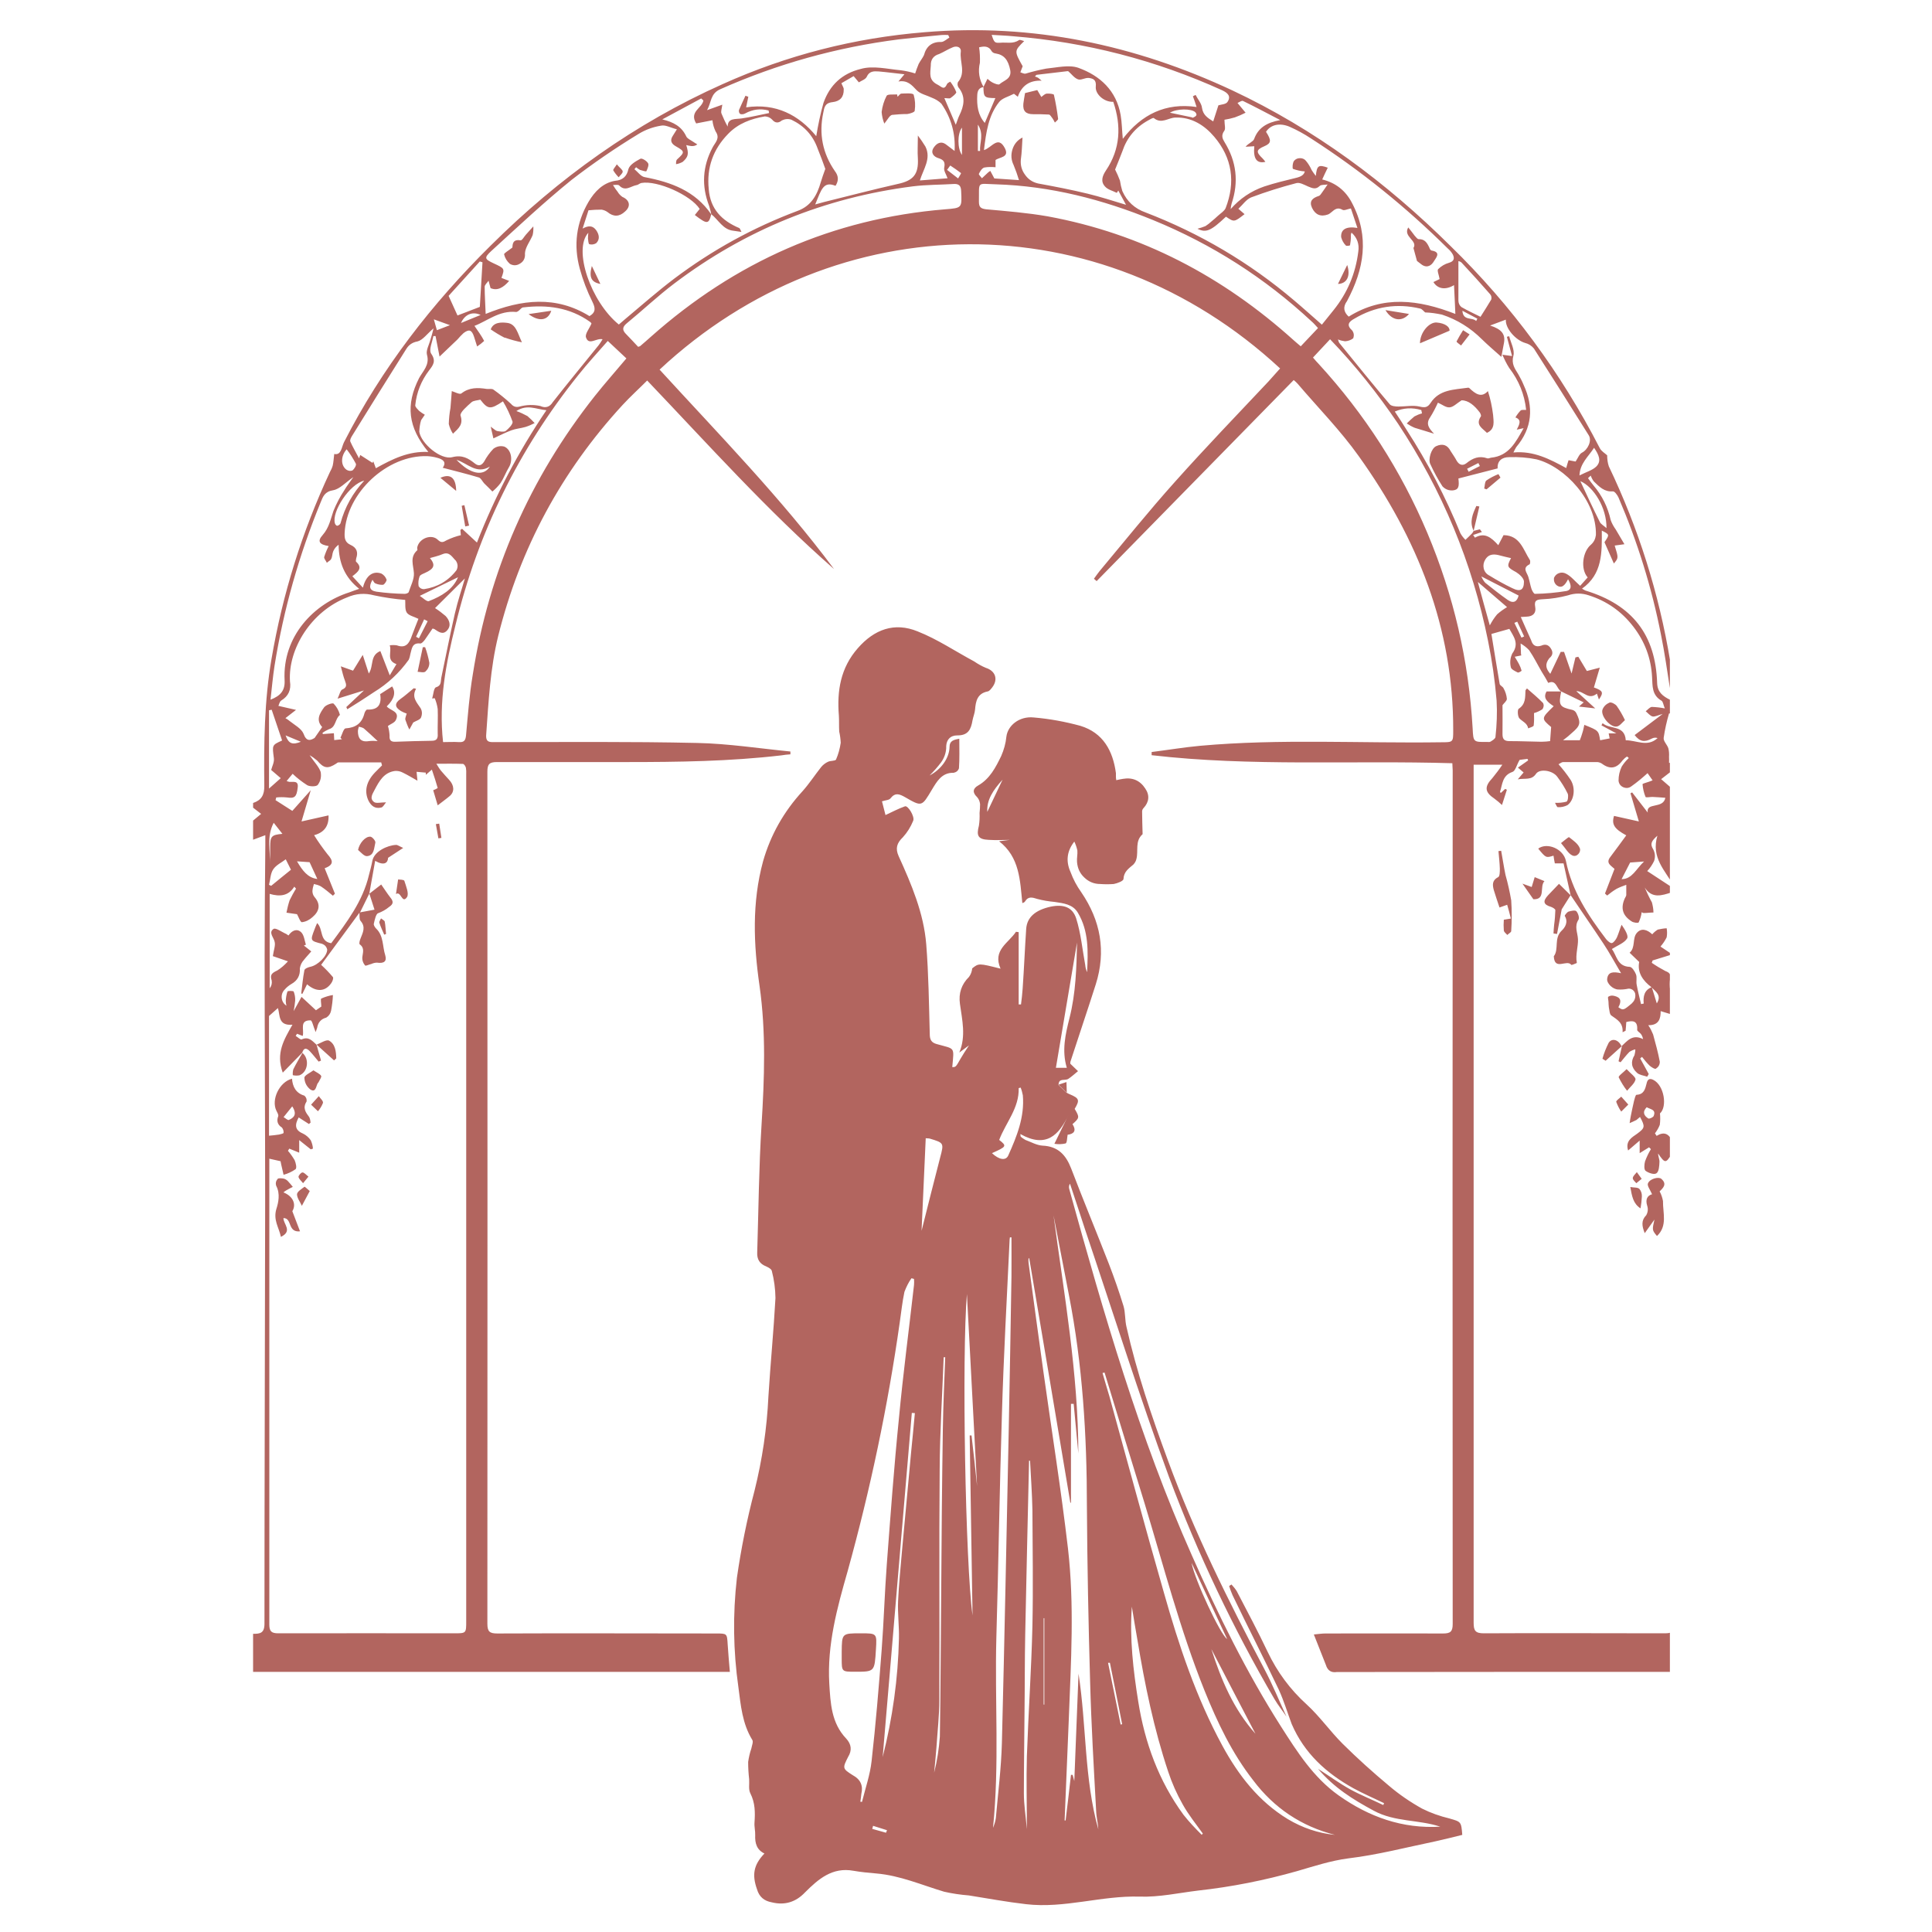 <svg xmlns="http://www.w3.org/2000/svg" xmlns:xlink="http://www.w3.org/1999/xlink" width="60" zoomAndPan="magnify" viewBox="0 0 45 45" height="60" preserveAspectRatio="xMidYMid meet" version="1.0"><defs><clipPath id="b2fe2c727e"><path d="M 5.895 0.539 L 38.895 0.539 L 38.895 44.789 L 5.895 44.789 Z M 5.895 0.539 " clip-rule="nonzero"/></clipPath></defs><g clip-path="url(#b2fe2c727e)"><path fill="#b2655f" d="M 5.895 18.703 C 6.09 18.637 6.16 18.516 6.156 18.301 C 6.145 17.312 6.156 16.324 6.324 15.348 C 6.582 13.836 7.035 12.387 7.684 10.996 C 7.711 10.949 7.734 10.898 7.75 10.844 C 7.77 10.754 7.773 10.664 7.785 10.574 C 7.949 10.609 7.953 10.422 8.012 10.301 C 8.891 8.578 10.059 7.074 11.43 5.719 C 13.012 4.148 14.793 2.871 16.828 1.961 C 18.328 1.285 19.898 0.883 21.539 0.75 C 24.055 0.539 26.434 1.043 28.711 2.109 C 30.621 3.008 32.293 4.25 33.789 5.734 C 35.203 7.113 36.359 8.684 37.262 10.438 C 37.297 10.508 37.379 10.555 37.434 10.605 C 37.434 10.691 37.445 10.781 37.473 10.863 C 38.164 12.309 38.641 13.82 38.902 15.402 C 38.969 15.816 39.012 16.234 39.031 16.652 C 39.059 17.188 39.051 17.727 39.062 18.262 C 39.07 18.336 39.086 18.41 39.105 18.48 L 39.105 20.742 C 39.09 20.828 39.078 20.91 39.07 20.996 C 39.062 22.266 39.047 23.527 39.047 24.789 C 39.047 26.203 39.062 27.617 39.062 29.031 C 39.066 31.988 39.07 34.941 39.07 37.898 C 39.074 37.953 39.086 38.004 39.105 38.051 L 39.105 38.941 C 36.445 38.941 33.789 38.941 31.137 38.945 C 31.008 38.965 30.922 38.91 30.883 38.781 C 30.793 38.555 30.703 38.328 30.602 38.07 C 30.719 38.059 30.793 38.047 30.871 38.047 C 31.785 38.047 32.703 38.043 33.613 38.047 C 33.781 38.047 33.836 38.004 33.836 37.828 C 33.832 31.203 33.832 24.574 33.836 17.945 C 33.836 17.891 33.828 17.836 33.828 17.777 C 31.484 17.707 29.148 17.859 26.824 17.59 L 26.824 17.516 C 27.199 17.469 27.574 17.406 27.953 17.371 C 29.82 17.203 31.691 17.316 33.562 17.289 C 33.848 17.289 33.848 17.289 33.848 17.012 C 33.855 14.625 33.012 12.531 31.648 10.625 C 31.223 10.027 30.703 9.5 30.227 8.941 C 30.199 8.91 30.168 8.879 30.133 8.852 L 25.543 13.535 L 25.48 13.48 C 25.523 13.422 25.562 13.363 25.609 13.305 C 26.191 12.609 26.758 11.902 27.363 11.227 C 28.074 10.43 28.816 9.66 29.547 8.883 C 29.637 8.781 29.727 8.68 29.816 8.582 C 25.621 4.691 19.5 4.75 15.363 8.609 C 16.75 10.125 18.195 11.602 19.426 13.254 C 17.875 11.895 16.504 10.363 15.074 8.863 C 14.883 9.055 14.684 9.234 14.5 9.434 C 13.078 10.98 12.113 12.77 11.605 14.809 C 11.418 15.566 11.379 16.344 11.324 17.117 C 11.312 17.301 11.418 17.285 11.531 17.285 C 13.102 17.285 14.672 17.27 16.242 17.305 C 16.965 17.32 17.691 17.434 18.41 17.504 L 18.41 17.57 C 18.34 17.574 18.27 17.582 18.199 17.594 C 17 17.734 15.797 17.75 14.59 17.75 C 13.586 17.75 12.578 17.75 11.57 17.75 C 11.398 17.75 11.352 17.801 11.352 17.973 C 11.355 24.586 11.355 31.203 11.352 37.82 C 11.352 38 11.402 38.047 11.582 38.047 C 13.281 38.039 14.98 38.047 16.68 38.047 C 16.934 38.047 16.934 38.047 16.949 38.301 C 16.961 38.5 16.98 38.703 17 38.941 L 5.895 38.941 L 5.895 38.055 C 6.055 38.055 6.16 38.043 6.16 37.82 C 6.16 34.543 6.172 31.266 6.176 27.988 C 6.176 26.086 6.164 24.172 6.164 22.266 C 6.164 21.402 6.172 20.539 6.18 19.676 L 6.18 19.453 L 5.895 19.559 L 5.895 19.113 L 6.082 18.957 L 5.895 18.812 Z M 22.906 2.027 L 23 1.836 C 23.039 1.871 23.078 1.902 23.125 1.926 C 23.172 1.949 23.258 1.984 23.281 1.961 C 23.383 1.871 23.566 1.84 23.531 1.637 C 23.484 1.395 23.387 1.277 23.195 1.246 C 23.156 1.242 23.125 1.227 23.102 1.199 C 23.027 1.059 22.914 1.078 22.805 1.102 C 22.824 1.219 22.828 1.34 22.824 1.461 C 22.777 1.66 22.805 1.848 22.91 2.027 C 22.801 2.043 22.766 2.113 22.762 2.219 C 22.75 2.457 22.777 2.68 22.938 2.863 C 23.016 2.684 23.094 2.492 23.184 2.285 C 22.922 2.281 22.91 2.266 22.906 2.02 Z M 36.363 16.105 C 36.254 16.047 36.254 15.82 36.062 15.906 C 36.012 15.812 35.961 15.73 35.91 15.648 C 35.812 15.48 35.727 15.305 35.617 15.145 C 35.559 15.082 35.492 15.031 35.418 14.988 C 35.418 15.066 35.426 15.141 35.426 15.215 C 35.426 15.227 35.426 15.238 35.434 15.266 L 35.281 15.297 C 35.32 15.363 35.352 15.414 35.379 15.465 C 35.406 15.516 35.426 15.566 35.441 15.621 C 35.441 15.629 35.375 15.672 35.352 15.664 C 35.289 15.633 35.199 15.59 35.191 15.543 C 35.164 15.43 35.176 15.324 35.223 15.223 C 35.398 14.984 35.246 14.816 35.156 14.648 L 34.738 14.766 C 34.801 15.152 34.863 15.543 34.93 15.93 C 34.938 15.969 35.004 15.992 35.02 16.031 C 35.062 16.105 35.09 16.188 35.098 16.277 C 35.098 16.328 35.027 16.379 34.996 16.426 C 34.996 16.648 35 16.879 34.996 17.102 C 34.996 17.23 35.051 17.262 35.164 17.262 C 35.41 17.262 35.656 17.273 35.902 17.277 C 35.973 17.277 36.043 17.27 36.105 17.262 L 36.129 16.934 C 35.895 16.734 35.895 16.734 36.188 16.449 C 36.055 16.359 35.926 16.266 36.023 16.105 L 36.363 16.105 C 36.297 16.43 36.324 16.469 36.625 16.535 C 36.664 16.547 36.695 16.57 36.715 16.609 C 36.828 16.84 36.812 16.902 36.605 17.078 C 36.555 17.125 36.5 17.172 36.406 17.242 L 36.797 17.242 C 36.82 17.18 36.844 17.121 36.859 17.062 C 36.879 17.004 36.887 16.945 36.902 16.883 C 37.234 17.016 37.234 17.016 37.27 17.242 L 37.492 17.199 L 37.469 17.082 L 37.648 17.082 L 37.301 16.895 L 37.328 16.844 C 37.496 16.996 37.844 16.879 37.867 17.242 C 38.121 17.242 38.371 17.41 38.609 17.191 C 38.562 17.176 38.516 17.18 38.473 17.203 C 38.305 17.293 38.195 17.277 38.074 17.121 L 38.727 16.629 C 38.617 16.66 38.543 16.699 38.492 16.688 C 38.438 16.676 38.383 16.609 38.332 16.566 C 38.379 16.531 38.422 16.473 38.473 16.465 C 38.574 16.469 38.676 16.48 38.777 16.5 C 38.742 16.422 38.738 16.344 38.699 16.32 C 38.473 16.191 38.492 15.977 38.48 15.77 C 38.457 15.328 38.309 14.938 38.039 14.59 C 37.77 14.242 37.426 14 37.008 13.867 C 36.844 13.812 36.684 13.812 36.52 13.867 C 36.328 13.918 36.137 13.949 35.938 13.957 C 35.805 13.965 35.727 13.973 35.758 14.137 C 35.785 14.277 35.707 14.359 35.559 14.363 L 35.422 14.371 C 35.508 14.562 35.582 14.738 35.664 14.914 C 35.699 15.035 35.777 15.078 35.898 15.039 C 35.992 14.996 36.066 15.016 36.121 15.102 C 36.18 15.191 36.168 15.266 36.086 15.332 C 35.98 15.469 36.004 15.574 36.109 15.695 L 36.352 15.184 L 36.43 15.184 L 36.605 15.688 L 36.695 15.312 L 36.762 15.297 C 36.828 15.41 36.898 15.523 36.961 15.629 L 37.262 15.551 C 37.207 15.742 37.164 15.879 37.125 16.012 C 37.34 16.09 37.355 16.129 37.242 16.293 L 37.195 16.156 C 36.996 16.316 36.891 16.094 36.715 16.098 L 37.156 16.5 L 36.777 16.457 L 36.887 16.359 Z M 16.566 4.988 C 16.555 4.922 16.535 4.859 16.516 4.793 C 16.336 4.328 16.363 3.875 16.598 3.434 C 16.656 3.32 16.781 3.223 16.668 3.062 C 16.629 2.98 16.602 2.891 16.594 2.801 L 16.215 2.875 C 16.047 2.598 16.355 2.52 16.383 2.34 L 16.332 2.293 L 15.426 2.781 C 15.688 2.844 15.875 2.945 15.984 3.176 C 16.008 3.23 16.082 3.258 16.137 3.297 C 16.168 3.32 16.207 3.34 16.242 3.363 C 16.199 3.395 16.156 3.406 16.102 3.402 C 16.062 3.395 16.023 3.391 15.984 3.379 C 16.047 3.582 16.035 3.652 15.902 3.77 C 15.852 3.797 15.801 3.816 15.746 3.824 C 15.746 3.754 15.754 3.727 15.773 3.711 C 15.953 3.547 15.953 3.527 15.746 3.41 C 15.641 3.352 15.598 3.277 15.668 3.168 C 15.691 3.129 15.719 3.09 15.766 3.012 C 15.625 2.977 15.504 2.906 15.402 2.926 C 15.211 2.957 15.035 3.02 14.871 3.121 C 14.332 3.449 13.812 3.805 13.312 4.191 C 12.664 4.715 12.059 5.285 11.441 5.848 C 11.27 6.008 11.289 6.035 11.496 6.133 C 11.758 6.254 11.758 6.254 11.68 6.473 L 11.859 6.543 C 11.727 6.695 11.59 6.781 11.426 6.711 L 11.379 6.539 C 11.348 6.586 11.289 6.633 11.289 6.68 C 11.289 6.883 11.305 7.09 11.312 7.312 C 12.152 6.969 12.953 6.883 13.73 7.363 C 13.883 7.273 13.867 7.172 13.801 7.035 C 13.676 6.785 13.578 6.527 13.504 6.258 C 13.355 5.711 13.422 5.191 13.707 4.703 C 13.852 4.457 14.047 4.258 14.328 4.211 C 14.5 4.199 14.602 4.109 14.637 3.938 C 14.668 3.836 14.805 3.758 14.914 3.699 C 14.949 3.676 15.062 3.746 15.094 3.801 C 15.121 3.84 15.082 3.93 15.055 3.988 C 15.047 4 14.957 3.973 14.906 3.957 C 14.875 3.941 14.844 3.918 14.816 3.895 L 14.777 3.941 C 14.855 4.004 14.926 4.109 15.012 4.125 C 15.629 4.242 16.191 4.445 16.566 4.992 C 16.508 5.227 16.469 5.227 16.184 5.008 L 16.297 4.867 C 16.094 4.547 15.309 4.195 14.938 4.262 C 14.898 4.27 14.863 4.309 14.824 4.312 C 14.691 4.336 14.562 4.469 14.422 4.32 C 14.395 4.293 14.316 4.312 14.277 4.309 C 14.316 4.371 14.348 4.422 14.387 4.469 C 14.414 4.516 14.453 4.555 14.496 4.586 C 14.668 4.66 14.699 4.805 14.559 4.926 C 14.426 5.051 14.289 5.055 14.148 4.938 C 14.109 4.91 14.062 4.891 14.012 4.883 C 13.91 4.883 13.809 4.887 13.707 4.898 L 13.57 5.324 C 13.707 5.25 13.805 5.25 13.887 5.363 C 13.957 5.465 13.977 5.574 13.887 5.664 C 13.836 5.695 13.781 5.703 13.727 5.688 C 13.707 5.684 13.699 5.598 13.695 5.555 C 13.695 5.512 13.699 5.465 13.703 5.422 C 13.344 5.812 13.758 7.027 14.414 7.559 C 14.457 7.52 14.504 7.48 14.551 7.441 C 14.934 7.121 15.309 6.789 15.707 6.488 C 16.59 5.824 17.547 5.297 18.582 4.91 C 18.891 4.797 19.031 4.547 19.117 4.246 C 19.145 4.148 19.18 4.055 19.223 3.934 C 19.176 3.801 19.113 3.629 19.043 3.457 C 18.934 3.152 18.73 2.93 18.434 2.789 C 18.359 2.762 18.285 2.77 18.211 2.805 C 18.129 2.875 18.051 2.867 17.984 2.785 C 17.938 2.738 17.883 2.715 17.816 2.711 C 17.492 2.766 17.195 2.875 16.961 3.117 C 16.609 3.477 16.457 3.906 16.508 4.406 C 16.543 4.867 16.812 5.141 17.219 5.312 C 17.234 5.316 17.242 5.352 17.27 5.402 C 17.188 5.391 17.137 5.383 17.086 5.375 C 16.84 5.352 16.738 5.125 16.566 4.988 Z M 34.32 12.367 L 34.469 12.328 L 34.516 12.391 L 34.312 12.461 L 34.355 12.523 C 34.578 12.395 34.73 12.512 34.898 12.699 C 34.945 12.605 34.98 12.539 35.02 12.465 C 35.012 12.465 35.02 12.465 35.035 12.465 C 35.406 12.477 35.48 12.805 35.633 13.043 C 35.648 13.066 35.641 13.137 35.625 13.145 C 35.449 13.23 35.566 13.332 35.598 13.438 C 35.629 13.539 35.641 13.625 35.672 13.719 C 35.688 13.762 35.727 13.836 35.754 13.832 C 36 13.828 36.242 13.805 36.484 13.766 C 36.613 13.738 36.605 13.629 36.523 13.492 C 36.449 13.637 36.371 13.719 36.254 13.629 C 36.203 13.582 36.188 13.527 36.195 13.461 C 36.219 13.406 36.258 13.367 36.316 13.348 C 36.371 13.328 36.426 13.336 36.477 13.363 C 36.594 13.422 36.68 13.535 36.805 13.645 L 36.98 13.449 C 36.805 13.25 36.863 12.844 37.059 12.684 C 37.125 12.625 37.16 12.551 37.172 12.461 C 37.191 11.656 36.445 10.867 35.789 10.699 C 35.578 10.656 35.367 10.641 35.152 10.648 C 34.988 10.648 34.871 10.73 34.883 10.91 L 33.969 11.145 C 33.992 11.336 33.973 11.406 33.844 11.422 C 33.746 11.43 33.664 11.398 33.598 11.328 C 33.492 11.164 33.398 10.992 33.316 10.812 C 33.258 10.703 33.336 10.441 33.453 10.391 C 33.602 10.324 33.715 10.363 33.789 10.508 C 33.836 10.582 33.887 10.652 33.926 10.727 C 33.984 10.828 34.066 10.859 34.156 10.789 C 34.305 10.668 34.453 10.609 34.645 10.676 C 34.668 10.684 34.703 10.664 34.734 10.66 C 35.148 10.617 35.305 10.297 35.488 9.973 L 35.328 10.008 C 35.391 9.887 35.449 9.777 35.297 9.723 C 35.332 9.664 35.371 9.609 35.418 9.562 C 35.441 9.539 35.496 9.551 35.547 9.547 C 35.508 9.184 35.375 8.859 35.152 8.57 C 35.09 8.473 35.039 8.367 34.992 8.262 L 35.219 8.293 L 35.098 7.844 L 35.152 7.832 C 35.188 7.98 35.285 8.148 35.25 8.285 C 35.199 8.473 35.281 8.582 35.363 8.715 C 35.41 8.797 35.453 8.879 35.488 8.965 C 35.727 9.48 35.691 9.969 35.316 10.414 C 35.293 10.453 35.27 10.496 35.25 10.539 C 35.723 10.496 36.098 10.695 36.48 10.902 C 36.5 10.828 36.516 10.773 36.535 10.719 L 36.699 10.75 C 36.754 10.668 36.785 10.574 36.848 10.543 C 36.98 10.477 37.086 10.266 37.004 10.137 C 36.582 9.461 36.156 8.789 35.727 8.117 C 35.672 8.051 35.605 8.008 35.523 7.988 C 35.301 7.922 35.059 7.648 35.074 7.445 L 34.707 7.582 C 34.977 7.668 35.066 7.785 35.031 7.984 C 35.012 8.086 34.992 8.191 34.969 8.312 C 34.812 8.172 34.656 8.039 34.516 7.902 C 34.25 7.637 33.941 7.445 33.586 7.328 C 33.457 7.301 33.328 7.281 33.195 7.277 C 33.16 7.25 33.125 7.199 33.082 7.188 C 32.539 7.059 32.027 7.137 31.547 7.422 C 31.418 7.492 31.352 7.57 31.496 7.699 C 31.535 7.754 31.543 7.812 31.52 7.879 C 31.465 7.922 31.398 7.945 31.328 7.949 C 31.273 7.941 31.219 7.93 31.164 7.906 C 31.172 7.934 31.18 7.965 31.195 7.988 C 31.586 8.469 31.973 8.949 32.371 9.418 C 32.41 9.461 32.504 9.469 32.574 9.469 C 32.738 9.469 32.91 9.434 33.062 9.469 C 33.188 9.5 33.25 9.492 33.32 9.387 C 33.523 9.07 33.867 9.078 34.188 9.031 C 34.199 9.027 34.211 9.031 34.223 9.039 C 34.363 9.172 34.504 9.277 34.656 9.109 C 34.715 9.289 34.754 9.477 34.777 9.664 C 34.785 9.805 34.836 9.992 34.633 10.082 C 34.527 9.973 34.359 9.898 34.492 9.699 C 34.504 9.684 34.484 9.629 34.465 9.605 C 34.344 9.445 34.203 9.324 34.043 9.324 C 33.926 9.398 33.848 9.484 33.762 9.488 C 33.68 9.496 33.59 9.422 33.492 9.379 C 33.438 9.496 33.379 9.613 33.309 9.723 C 33.203 9.875 33.285 9.98 33.402 10.102 C 33.23 10.047 33.09 10.008 32.953 9.965 C 32.887 9.938 32.824 9.902 32.766 9.863 C 32.824 9.805 32.883 9.75 32.945 9.699 C 33.004 9.668 33.059 9.645 33.121 9.629 L 33.105 9.551 C 32.895 9.488 32.688 9.5 32.488 9.586 C 32.59 9.742 32.68 9.875 32.762 10.012 C 33.254 10.773 33.672 11.578 34.016 12.422 C 34.047 12.477 34.086 12.527 34.133 12.574 C 34.184 12.523 34.238 12.477 34.285 12.426 C 34.301 12.406 34.316 12.387 34.324 12.363 Z M 7.371 24.332 L 7.375 24.34 L 7.477 24.703 L 7.422 24.727 C 7.352 24.645 7.289 24.562 7.215 24.484 C 7.141 24.41 7.078 24.395 7.039 24.52 L 6.586 24.984 C 6.418 24.531 6.617 24.211 6.812 23.867 C 6.469 23.898 6.527 23.637 6.473 23.48 L 6.266 23.664 L 6.266 26.453 C 6.352 26.445 6.426 26.438 6.5 26.426 C 6.539 26.418 6.602 26.402 6.605 26.387 C 6.609 26.34 6.594 26.297 6.566 26.262 C 6.465 26.199 6.438 26.109 6.48 26 C 6.492 25.965 6.457 25.91 6.438 25.871 C 6.312 25.617 6.504 25.203 6.801 25.125 C 6.816 25.312 6.891 25.461 7.09 25.52 C 7.133 25.559 7.148 25.602 7.141 25.656 C 7.043 25.809 7.121 25.91 7.203 26.02 C 7.223 26.062 7.23 26.105 7.234 26.148 L 7.195 26.18 L 6.957 26.027 C 6.867 26.191 6.859 26.32 7.055 26.402 C 7.129 26.438 7.191 26.492 7.238 26.559 C 7.266 26.621 7.285 26.684 7.289 26.754 L 7.238 26.77 L 6.969 26.555 L 6.969 26.848 L 6.738 26.754 L 6.707 26.805 C 6.766 26.871 6.816 26.945 6.863 27.023 C 6.891 27.09 6.918 27.203 6.883 27.234 C 6.797 27.293 6.707 27.336 6.605 27.363 C 6.59 27.285 6.566 27.207 6.551 27.129 C 6.543 27.098 6.539 27.062 6.535 27.047 L 6.273 26.988 L 6.273 27.086 C 6.273 30.672 6.273 34.254 6.273 37.836 C 6.273 37.996 6.32 38.043 6.484 38.043 C 7.848 38.039 9.215 38.043 10.578 38.043 C 10.859 38.043 10.859 38.043 10.859 37.762 C 10.859 31.184 10.859 24.605 10.859 18.031 C 10.863 17.98 10.859 17.934 10.852 17.883 C 10.844 17.848 10.809 17.793 10.781 17.793 C 10.59 17.785 10.398 17.789 10.164 17.789 C 10.219 17.879 10.238 17.91 10.266 17.945 C 10.328 18.02 10.395 18.09 10.461 18.164 C 10.582 18.293 10.59 18.441 10.477 18.539 C 10.395 18.609 10.305 18.672 10.195 18.758 L 10.09 18.406 C 10.125 18.395 10.16 18.375 10.195 18.355 C 10.156 18.219 10.113 18.082 10.059 17.926 L 9.918 18.047 L 9.918 17.996 L 9.703 17.977 L 9.723 18.184 C 9.605 18.117 9.496 18.051 9.383 17.996 C 9.324 17.965 9.266 17.953 9.199 17.957 C 8.941 17.992 8.832 18.195 8.723 18.402 C 8.672 18.5 8.605 18.598 8.711 18.68 C 8.762 18.719 8.863 18.688 8.992 18.688 C 8.953 18.734 8.922 18.801 8.879 18.809 C 8.738 18.844 8.645 18.773 8.582 18.648 C 8.48 18.43 8.531 18.203 8.734 17.992 C 8.789 17.934 8.844 17.883 8.898 17.828 L 8.879 17.758 L 7.883 17.758 C 7.863 17.758 7.848 17.773 7.832 17.785 C 7.633 17.914 7.543 17.898 7.387 17.715 C 7.332 17.668 7.273 17.625 7.211 17.59 C 7.32 17.75 7.426 17.855 7.469 17.98 C 7.488 18.09 7.469 18.191 7.402 18.281 C 7.371 18.324 7.219 18.324 7.156 18.289 C 7.035 18.211 6.922 18.125 6.816 18.023 L 6.676 18.191 C 6.695 18.199 6.719 18.207 6.738 18.211 C 6.828 18.219 6.957 18.172 6.934 18.344 C 6.91 18.562 6.863 18.602 6.684 18.574 C 6.602 18.566 6.516 18.566 6.434 18.574 L 6.418 18.637 L 6.809 18.887 L 7.238 18.406 L 7.023 19.133 L 7.652 18.992 C 7.664 19.238 7.551 19.391 7.316 19.453 C 7.41 19.605 7.516 19.754 7.629 19.898 C 7.754 20.039 7.789 20.141 7.562 20.223 C 7.645 20.43 7.723 20.625 7.801 20.816 L 7.754 20.863 C 7.664 20.789 7.574 20.711 7.473 20.645 C 7.422 20.617 7.367 20.602 7.312 20.59 C 7.293 20.645 7.281 20.699 7.277 20.754 C 7.277 20.805 7.293 20.852 7.324 20.891 C 7.477 21.066 7.438 21.227 7.277 21.363 C 7.207 21.426 7.125 21.469 7.031 21.48 C 6.996 21.48 6.953 21.355 6.918 21.293 L 6.672 21.258 C 6.691 21.16 6.715 21.062 6.746 20.969 C 6.793 20.875 6.84 20.785 6.895 20.699 L 6.855 20.652 C 6.715 20.875 6.512 20.887 6.281 20.82 L 6.281 23.02 C 6.324 22.965 6.34 22.906 6.328 22.836 C 6.277 22.699 6.348 22.656 6.457 22.605 C 6.551 22.547 6.633 22.473 6.707 22.391 L 6.355 22.27 C 6.375 22.129 6.418 22.027 6.398 21.941 C 6.379 21.836 6.246 21.719 6.371 21.637 C 6.422 21.602 6.566 21.711 6.668 21.754 C 6.68 21.762 6.695 21.773 6.719 21.789 C 6.797 21.676 6.914 21.617 7.016 21.715 C 7.082 21.781 7.094 21.906 7.125 22.004 L 7.078 22.023 L 7.25 22.16 C 7.188 22.234 7.129 22.293 7.078 22.359 C 7.027 22.414 6.996 22.48 6.984 22.555 C 6.996 22.715 6.93 22.84 6.789 22.918 C 6.73 22.953 6.676 22.996 6.633 23.047 C 6.578 23.102 6.555 23.168 6.562 23.246 C 6.57 23.324 6.609 23.383 6.672 23.426 C 6.664 23.391 6.656 23.352 6.656 23.312 C 6.66 23.238 6.672 23.164 6.695 23.094 C 6.703 23.074 6.832 23.078 6.84 23.094 C 6.867 23.164 6.879 23.234 6.875 23.309 C 6.867 23.391 6.855 23.473 6.84 23.551 L 7.023 23.219 L 7.359 23.531 L 7.484 23.445 C 7.484 23.371 7.461 23.273 7.484 23.258 C 7.57 23.219 7.66 23.191 7.754 23.176 C 7.75 23.301 7.734 23.422 7.711 23.543 C 7.695 23.613 7.66 23.664 7.598 23.703 C 7.477 23.734 7.406 23.816 7.387 23.941 C 7.375 23.977 7.363 24.008 7.352 24.039 C 7.297 23.91 7.27 23.766 7.234 23.766 C 6.965 23.762 7.09 23.984 7.051 24.129 L 6.918 24.078 L 6.887 24.129 C 6.934 24.156 6.996 24.219 7.023 24.211 C 7.191 24.133 7.273 24.246 7.371 24.332 Z M 37.766 24.371 C 37.902 24.246 38.023 24.078 38.27 24.203 C 38.262 24.16 38.246 24.117 38.219 24.082 C 38.191 24.047 38.129 24.016 38.133 23.984 C 38.148 23.773 38.031 23.766 37.879 23.805 C 37.875 23.875 37.871 23.941 37.863 24.008 L 37.793 24.043 C 37.809 23.824 37.668 23.75 37.535 23.656 C 37.488 23.629 37.488 23.527 37.473 23.461 C 37.469 23.418 37.465 23.379 37.465 23.34 C 37.465 23.297 37.441 23.227 37.461 23.215 C 37.504 23.188 37.547 23.184 37.594 23.195 C 37.75 23.23 37.777 23.312 37.695 23.461 C 37.805 23.535 37.809 23.539 38.008 23.371 C 38.066 23.316 38.094 23.254 38.09 23.176 C 38.09 23.125 38.066 23.086 38.027 23.055 C 37.984 23.027 37.941 23.02 37.891 23.035 C 37.824 23.047 37.758 23.051 37.688 23.047 C 37.566 23.043 37.422 22.906 37.434 22.801 C 37.453 22.633 37.574 22.629 37.758 22.668 C 37.605 22.41 37.488 22.191 37.348 21.98 C 37.098 21.602 36.836 21.227 36.582 20.848 C 36.527 20.598 36.469 20.348 36.418 20.109 L 36.215 20.109 C 36.203 20.047 36.191 19.988 36.184 19.93 C 36.008 19.984 36.008 19.984 35.828 19.766 C 36.035 19.613 36.414 19.77 36.473 20.051 C 36.613 20.75 36.988 21.32 37.41 21.875 C 37.445 21.918 37.512 21.977 37.547 21.965 C 37.582 21.957 37.637 21.887 37.66 21.836 C 37.703 21.738 37.73 21.637 37.77 21.539 C 37.848 21.652 37.938 21.797 37.898 21.859 C 37.832 21.965 37.684 22.016 37.543 22.105 C 37.66 22.254 37.664 22.508 37.957 22.52 C 38.012 22.52 38.078 22.625 38.105 22.695 C 38.133 22.766 38.105 22.855 38.121 22.934 C 38.148 23.086 38.188 23.234 38.223 23.387 L 38.285 23.375 C 38.27 23.207 38.297 23.062 38.473 22.992 C 38.508 23.109 38.547 23.23 38.59 23.371 C 38.711 23.176 38.559 23.098 38.469 22.996 C 38.258 22.84 38.133 22.645 38.18 22.406 L 37.957 22.191 C 38.098 22.07 38.016 21.863 38.121 21.734 C 38.227 21.605 38.367 21.652 38.484 21.762 C 38.52 21.719 38.562 21.684 38.613 21.652 C 38.68 21.637 38.75 21.625 38.82 21.621 C 38.832 21.691 38.832 21.762 38.82 21.832 C 38.781 21.91 38.734 21.98 38.676 22.047 L 38.949 22.23 L 38.492 22.371 L 38.473 22.426 C 38.574 22.496 38.68 22.559 38.789 22.617 C 38.879 22.652 38.918 22.684 38.898 22.789 C 38.887 22.879 38.887 22.969 38.898 23.062 L 38.945 23.062 L 38.945 20.781 C 38.699 20.863 38.477 20.934 38.309 20.672 C 38.359 20.789 38.414 20.906 38.477 21.02 C 38.496 21.094 38.512 21.172 38.512 21.254 C 38.438 21.254 38.363 21.266 38.289 21.266 C 38.27 21.266 38.254 21.258 38.238 21.246 C 38.227 21.328 38.203 21.41 38.168 21.484 C 38.156 21.504 38.047 21.492 38.004 21.461 C 37.789 21.324 37.742 21.145 37.848 20.918 C 37.863 20.898 37.871 20.875 37.879 20.852 C 37.879 20.77 37.879 20.691 37.879 20.609 C 37.801 20.637 37.727 20.664 37.652 20.703 C 37.574 20.75 37.504 20.801 37.434 20.859 L 37.383 20.812 L 37.605 20.238 C 37.523 20.16 37.398 20.105 37.504 19.965 C 37.633 19.797 37.754 19.625 37.879 19.457 C 37.605 19.309 37.531 19.203 37.594 19.004 L 38.172 19.133 L 37.977 18.477 L 38.016 18.457 L 38.379 18.926 C 38.332 18.68 38.742 18.848 38.789 18.582 C 38.684 18.574 38.586 18.566 38.488 18.562 C 38.434 18.562 38.336 18.582 38.328 18.562 C 38.289 18.469 38.266 18.367 38.258 18.266 C 38.258 18.25 38.359 18.227 38.41 18.207 L 38.492 18.176 L 38.375 18.008 C 38.254 18.117 38.129 18.223 37.996 18.316 C 37.938 18.359 37.875 18.363 37.809 18.336 C 37.742 18.305 37.707 18.254 37.699 18.184 C 37.699 18.066 37.723 17.961 37.773 17.855 C 37.82 17.781 37.875 17.715 37.938 17.656 L 37.898 17.621 C 37.855 17.645 37.82 17.68 37.789 17.715 C 37.652 17.902 37.496 17.926 37.309 17.785 C 37.277 17.766 37.246 17.754 37.207 17.75 C 36.941 17.75 36.676 17.75 36.41 17.75 C 36.375 17.75 36.34 17.781 36.301 17.801 C 36.402 17.914 36.496 18.035 36.582 18.164 C 36.703 18.352 36.668 18.641 36.508 18.754 C 36.438 18.789 36.363 18.805 36.285 18.801 C 36.262 18.801 36.238 18.73 36.219 18.699 C 36.312 18.703 36.398 18.695 36.488 18.672 C 36.52 18.656 36.535 18.539 36.516 18.488 C 36.449 18.348 36.367 18.219 36.273 18.094 C 36.164 17.941 35.863 17.898 35.777 18.023 C 35.672 18.18 35.527 18.121 35.352 18.152 L 35.488 17.992 L 35.355 17.879 L 35.594 17.711 L 35.578 17.676 L 35.395 17.699 C 35.324 17.82 35.297 17.957 35.227 17.98 C 34.988 18.062 34.996 18.27 34.938 18.445 C 34.938 18.449 34.949 18.461 34.957 18.469 L 35.059 18.375 L 35.098 18.395 L 34.984 18.75 C 34.93 18.699 34.871 18.648 34.812 18.605 C 34.578 18.449 34.57 18.324 34.762 18.121 C 34.844 18.02 34.922 17.918 34.992 17.812 L 34.324 17.812 L 34.324 18.031 C 34.324 24.621 34.324 31.211 34.324 37.801 C 34.324 37.984 34.367 38.043 34.562 38.043 C 35.945 38.035 37.328 38.043 38.711 38.043 C 38.957 38.043 38.957 38.043 38.957 37.801 C 38.953 34.23 38.949 30.66 38.945 27.09 C 38.945 27.031 38.938 26.977 38.93 26.887 C 38.801 27.102 38.777 27.098 38.621 26.867 C 38.621 26.938 38.656 27.004 38.652 27.066 C 38.648 27.156 38.641 27.289 38.582 27.328 C 38.527 27.367 38.395 27.32 38.328 27.27 C 38.289 27.238 38.297 27.121 38.316 27.051 C 38.352 26.953 38.398 26.855 38.453 26.766 L 38.41 26.723 L 38.191 26.859 L 38.191 26.566 L 37.922 26.797 C 37.852 26.574 38.012 26.492 38.133 26.406 C 38.312 26.273 38.324 26.246 38.199 26.016 C 38.172 26.039 38.145 26.062 38.117 26.086 C 38.066 26.113 38.008 26.137 37.957 26.16 C 37.965 26.105 37.973 26.051 37.984 25.996 C 38.008 25.879 38.031 25.762 38.059 25.645 C 38.074 25.594 38.094 25.5 38.117 25.5 C 38.293 25.492 38.32 25.363 38.352 25.238 C 38.371 25.145 38.418 25.105 38.508 25.152 C 38.762 25.277 38.84 25.777 38.664 25.934 C 38.672 26.023 38.672 26.109 38.66 26.199 C 38.633 26.27 38.594 26.336 38.547 26.398 L 38.586 26.457 C 38.75 26.355 38.871 26.395 38.949 26.586 L 38.949 23.633 L 38.68 23.551 C 38.68 23.715 38.648 23.883 38.391 23.879 C 38.438 23.945 38.473 24.02 38.504 24.094 C 38.562 24.305 38.621 24.52 38.66 24.73 C 38.66 24.801 38.629 24.852 38.57 24.891 C 38.547 24.91 38.461 24.855 38.422 24.82 C 38.359 24.758 38.301 24.688 38.246 24.617 L 38.203 24.652 L 38.402 25.016 L 38.367 25.078 C 38.285 25.051 38.184 25.039 38.129 24.988 C 37.996 24.867 37.977 24.73 38.07 24.578 C 38.082 24.535 38.09 24.488 38.09 24.441 C 38.039 24.453 37.996 24.473 37.953 24.5 C 37.879 24.574 37.816 24.66 37.746 24.742 L 37.699 24.719 L 37.777 24.371 Z M 9.809 9.785 C 9.781 9.871 9.77 9.965 9.766 10.055 C 9.805 10.328 10.266 10.719 10.535 10.648 C 10.766 10.59 10.906 10.672 11.062 10.797 C 11.152 10.867 11.219 10.84 11.277 10.75 C 11.336 10.641 11.406 10.543 11.492 10.453 C 11.57 10.395 11.656 10.379 11.746 10.402 C 11.918 10.477 11.949 10.73 11.852 10.887 C 11.781 11.004 11.734 11.137 11.66 11.25 C 11.605 11.324 11.539 11.391 11.469 11.449 C 11.406 11.383 11.34 11.32 11.277 11.258 C 11.234 11.211 11.203 11.137 11.152 11.121 C 10.879 11.039 10.594 10.969 10.312 10.895 C 10.41 10.758 10.312 10.695 10.172 10.66 C 10.102 10.641 10.031 10.629 9.957 10.625 C 9.023 10.59 8.066 11.48 8.027 12.418 C 8.023 12.535 8.035 12.633 8.164 12.691 C 8.305 12.754 8.348 12.859 8.297 13.004 C 8.293 13.031 8.281 13.074 8.297 13.086 C 8.453 13.23 8.34 13.32 8.207 13.422 L 8.453 13.688 C 8.523 13.406 8.684 13.289 8.883 13.359 C 8.941 13.391 8.98 13.438 9.004 13.5 C 9.012 13.527 8.957 13.613 8.922 13.621 C 8.859 13.625 8.797 13.613 8.738 13.586 C 8.715 13.578 8.699 13.535 8.676 13.504 C 8.586 13.664 8.602 13.754 8.766 13.781 C 8.984 13.812 9.207 13.828 9.426 13.832 C 9.461 13.832 9.516 13.812 9.52 13.789 C 9.566 13.645 9.648 13.496 9.641 13.352 C 9.629 13.16 9.539 12.977 9.719 12.816 C 9.73 12.809 9.711 12.77 9.719 12.746 C 9.766 12.535 10.055 12.43 10.199 12.574 C 10.277 12.648 10.32 12.633 10.406 12.582 C 10.512 12.531 10.621 12.492 10.734 12.465 L 10.723 12.344 L 10.762 12.316 L 11.109 12.637 C 11.535 11.547 12.074 10.52 12.727 9.555 C 12.48 9.531 12.281 9.41 12.027 9.574 C 12.117 9.605 12.199 9.645 12.285 9.691 C 12.344 9.742 12.402 9.797 12.453 9.855 C 12.383 9.891 12.312 9.922 12.238 9.945 C 12.129 9.977 12.016 9.984 11.91 10.023 C 11.773 10.074 11.645 10.141 11.492 10.211 L 11.43 9.938 C 11.512 9.996 11.543 10.031 11.578 10.039 C 11.645 10.051 11.734 10.066 11.777 10.039 C 11.848 9.984 11.953 9.875 11.938 9.82 C 11.879 9.656 11.805 9.496 11.715 9.348 C 11.422 9.543 11.367 9.539 11.188 9.309 C 11.117 9.328 11.027 9.328 10.98 9.371 C 10.879 9.461 10.707 9.609 10.727 9.68 C 10.793 9.883 10.691 9.969 10.551 10.102 C 10.504 10.031 10.473 9.957 10.453 9.875 C 10.457 9.75 10.469 9.625 10.492 9.504 C 10.504 9.375 10.512 9.242 10.523 9.109 C 10.598 9.133 10.711 9.195 10.746 9.164 C 10.93 9.02 11.129 9.027 11.336 9.059 C 11.387 9.066 11.453 9.047 11.492 9.074 C 11.637 9.176 11.773 9.289 11.902 9.406 C 11.957 9.473 12.023 9.492 12.105 9.469 C 12.266 9.426 12.426 9.422 12.586 9.457 C 12.707 9.512 12.805 9.48 12.875 9.367 C 13.227 8.918 13.59 8.48 13.945 8.039 C 13.973 8.004 13.996 7.965 14.035 7.902 C 13.891 7.867 13.711 8.059 13.648 7.855 C 13.625 7.773 13.727 7.656 13.777 7.535 C 13.77 7.52 13.754 7.504 13.742 7.496 C 13.27 7.16 12.742 7.094 12.188 7.16 C 12.148 7.16 12.117 7.211 12.082 7.238 C 12.062 7.25 12.039 7.27 12.02 7.266 C 11.629 7.227 11.344 7.48 11.051 7.59 C 11.133 7.711 11.215 7.82 11.277 7.941 C 11.227 7.988 11.172 8.031 11.113 8.07 C 11.078 7.961 11.059 7.898 11.039 7.836 C 10.988 7.684 10.926 7.66 10.797 7.758 C 10.746 7.805 10.699 7.855 10.656 7.906 C 10.52 8.035 10.383 8.168 10.238 8.305 L 10.145 7.828 L 10.094 7.828 C 10.07 7.965 9.984 8.145 10.043 8.238 C 10.164 8.41 10.086 8.508 9.996 8.625 C 9.812 8.867 9.703 9.137 9.672 9.441 C 9.672 9.484 9.727 9.531 9.762 9.57 C 9.805 9.605 9.848 9.633 9.895 9.66 Z M 25.973 3.949 C 26.016 4.035 26.055 4.121 26.086 4.207 C 26.098 4.289 26.117 4.371 26.141 4.449 C 26.25 4.695 26.43 4.859 26.684 4.949 C 27.953 5.438 29.105 6.117 30.141 6.996 C 30.355 7.176 30.566 7.367 30.789 7.562 L 31.062 7.223 C 31.383 6.824 31.574 6.371 31.637 5.863 C 31.664 5.688 31.613 5.539 31.48 5.418 C 31.465 5.449 31.461 5.477 31.465 5.508 C 31.465 5.578 31.457 5.645 31.445 5.711 C 31.445 5.723 31.359 5.734 31.348 5.719 C 31.293 5.664 31.258 5.598 31.238 5.523 C 31.227 5.34 31.359 5.266 31.617 5.309 C 31.566 5.152 31.516 5.004 31.465 4.855 C 31.383 4.871 31.309 4.91 31.27 4.887 C 31.156 4.82 31.09 4.875 31.008 4.945 C 30.984 4.965 30.961 4.984 30.93 4.996 C 30.762 5.055 30.637 5.004 30.559 4.84 C 30.488 4.684 30.57 4.613 30.711 4.566 C 30.746 4.559 30.77 4.516 30.793 4.484 C 30.832 4.434 30.867 4.375 30.922 4.297 C 30.855 4.309 30.773 4.297 30.738 4.332 C 30.645 4.422 30.566 4.383 30.469 4.344 C 30.371 4.301 30.27 4.242 30.191 4.266 C 29.836 4.359 29.484 4.469 29.141 4.598 C 29.027 4.645 28.945 4.77 28.844 4.863 L 28.988 4.988 C 28.746 5.176 28.746 5.176 28.555 5.047 C 28.207 5.375 28.094 5.43 27.891 5.328 C 27.957 5.312 28.02 5.289 28.078 5.266 C 28.129 5.234 28.172 5.199 28.215 5.16 C 28.27 5.117 28.32 5.07 28.367 5.027 C 28.43 4.969 28.516 4.918 28.547 4.848 C 28.781 4.246 28.703 3.68 28.281 3.184 C 28.051 2.914 27.754 2.727 27.383 2.738 C 27.215 2.738 27.055 2.898 26.875 2.75 C 26.855 2.738 26.785 2.781 26.742 2.805 C 26.445 2.969 26.246 3.211 26.141 3.527 C 26.086 3.672 26.027 3.816 25.973 3.949 Z M 8.09 16.52 L 8.066 16.469 L 8.477 16.082 L 7.863 16.273 C 7.91 16.176 7.926 16.082 7.969 16.062 C 8.086 16.012 8.07 15.949 8.035 15.855 C 8 15.766 7.977 15.668 7.938 15.52 L 8.223 15.621 L 8.449 15.254 L 8.59 15.688 C 8.711 15.504 8.609 15.27 8.859 15.164 L 9.078 15.73 L 9.234 15.469 C 8.988 15.379 9.133 15.191 9.078 15.031 C 9.133 15.023 9.188 15.023 9.242 15.031 C 9.453 15.109 9.531 14.984 9.59 14.816 C 9.641 14.676 9.699 14.535 9.746 14.414 C 9.648 14.363 9.52 14.34 9.473 14.266 C 9.426 14.191 9.445 14.055 9.438 13.973 C 9.195 13.953 8.953 13.918 8.715 13.867 C 8.496 13.809 8.289 13.824 8.086 13.914 C 7.246 14.238 6.707 15.117 6.754 15.871 C 6.785 16.066 6.719 16.215 6.551 16.316 C 6.508 16.344 6.496 16.426 6.484 16.441 L 6.895 16.535 L 6.648 16.727 C 6.684 16.746 6.719 16.77 6.75 16.797 C 6.863 16.887 7.02 16.969 7.07 17.09 C 7.137 17.281 7.234 17.246 7.328 17.188 L 7.504 16.934 C 7.348 16.766 7.453 16.609 7.551 16.473 C 7.594 16.418 7.746 16.363 7.773 16.391 C 7.844 16.465 7.891 16.551 7.918 16.652 C 7.801 16.742 7.828 16.938 7.664 16.984 C 7.609 17.008 7.559 17.035 7.512 17.07 L 7.52 17.098 L 7.777 17.078 L 7.785 17.238 L 7.965 17.219 L 7.93 17.184 C 7.969 17.105 8.004 16.965 8.051 16.965 C 8.285 16.949 8.43 16.848 8.488 16.617 C 8.496 16.582 8.531 16.527 8.551 16.527 C 8.824 16.539 8.891 16.395 8.855 16.156 C 8.855 16.148 8.863 16.133 8.848 16.172 L 9.133 15.988 C 9.223 16.121 9.188 16.281 9.008 16.453 C 9.09 16.555 9.324 16.566 9.219 16.773 C 9.188 16.836 9.098 16.863 9.035 16.91 C 9.059 16.984 9.07 17.059 9.074 17.133 C 9.066 17.238 9.102 17.281 9.207 17.277 C 9.492 17.266 9.773 17.258 10.059 17.254 C 10.176 17.254 10.203 17.195 10.195 17.09 C 10.191 16.898 10.203 16.707 10.195 16.516 C 10.184 16.43 10.16 16.344 10.125 16.262 L 10.066 16.27 C 10.094 16.18 10.102 16.023 10.156 16.008 C 10.285 15.969 10.262 15.875 10.277 15.793 C 10.383 15.293 10.48 14.789 10.594 14.293 C 10.664 13.988 10.766 13.691 10.828 13.473 L 10.133 14.164 C 10.219 14.219 10.301 14.281 10.379 14.348 C 10.469 14.445 10.516 14.57 10.414 14.684 C 10.312 14.797 10.215 14.715 10.117 14.652 C 10.105 14.648 10.09 14.641 10.074 14.641 C 10.012 14.73 9.953 14.82 9.895 14.902 C 9.867 14.938 9.82 14.992 9.789 14.988 C 9.594 14.965 9.594 15.113 9.559 15.23 C 9.551 15.277 9.539 15.324 9.52 15.367 C 9.301 15.672 9.031 15.926 8.711 16.121 C 8.605 16.188 8.508 16.258 8.402 16.324 C 8.297 16.391 8.195 16.453 8.09 16.52 Z M 33.531 6.5 C 33.516 6.406 33.469 6.305 33.496 6.27 C 33.57 6.199 33.652 6.148 33.75 6.121 C 33.867 6.086 33.883 6.02 33.84 5.93 C 33.809 5.875 33.77 5.828 33.723 5.789 C 32.75 4.824 31.691 3.969 30.539 3.227 C 30.379 3.121 30.215 3.031 30.039 2.953 C 29.801 2.852 29.594 2.906 29.488 3.07 C 29.617 3.27 29.613 3.336 29.449 3.406 C 29.258 3.488 29.25 3.539 29.406 3.688 C 29.43 3.711 29.453 3.742 29.473 3.77 C 29.266 3.816 29.188 3.691 29.215 3.406 L 29.012 3.418 C 29.078 3.336 29.188 3.301 29.211 3.238 C 29.305 2.98 29.5 2.855 29.82 2.797 C 29.496 2.629 29.227 2.484 28.953 2.352 C 28.922 2.336 28.863 2.383 28.824 2.398 L 29.012 2.625 C 28.93 2.668 28.848 2.703 28.762 2.734 C 28.68 2.758 28.602 2.777 28.52 2.789 C 28.52 2.906 28.551 3 28.516 3.047 C 28.438 3.152 28.473 3.23 28.523 3.312 C 28.801 3.762 28.855 4.238 28.688 4.738 C 28.676 4.781 28.668 4.824 28.664 4.871 C 28.879 4.625 29.141 4.449 29.445 4.344 C 29.691 4.262 29.945 4.203 30.195 4.141 C 30.309 4.113 30.375 4.07 30.391 3.992 C 30.297 3.988 30.207 3.965 30.117 3.934 C 30.098 3.926 30.105 3.793 30.141 3.746 C 30.18 3.703 30.223 3.684 30.281 3.684 C 30.336 3.684 30.383 3.703 30.418 3.746 C 30.473 3.812 30.516 3.883 30.551 3.961 C 30.578 4.008 30.613 4.051 30.648 4.098 C 30.672 3.855 30.711 3.828 30.926 3.906 C 30.883 3.996 30.836 4.09 30.797 4.18 C 31.113 4.258 31.344 4.441 31.492 4.73 C 31.906 5.516 31.77 6.273 31.375 7.012 C 31.277 7.145 31.293 7.266 31.414 7.375 C 32.215 6.875 33.039 6.977 33.898 7.312 C 33.887 7.07 33.879 6.859 33.867 6.641 C 33.668 6.762 33.484 6.73 33.387 6.57 Z M 14.156 7.941 C 13.938 8.191 13.691 8.457 13.465 8.742 C 12.082 10.469 11.129 12.41 10.609 14.562 C 10.387 15.449 10.215 16.34 10.32 17.285 C 10.445 17.285 10.57 17.277 10.691 17.285 C 10.812 17.293 10.844 17.242 10.855 17.125 C 10.898 16.652 10.934 16.176 11.012 15.711 C 11.391 13.297 12.34 11.137 13.855 9.223 C 14.094 8.922 14.348 8.637 14.59 8.348 Z M 30.582 8.328 C 30.633 8.387 30.672 8.434 30.715 8.477 C 31.785 9.645 32.629 10.953 33.246 12.414 C 33.859 13.871 34.211 15.391 34.301 16.969 C 34.316 17.285 34.32 17.285 34.629 17.281 C 34.66 17.281 34.695 17.289 34.719 17.273 C 34.762 17.246 34.828 17.207 34.832 17.168 C 34.863 16.887 34.875 16.602 34.859 16.32 C 34.82 15.852 34.754 15.391 34.66 14.93 C 34.293 13.105 33.59 11.418 32.562 9.867 C 32.09 9.168 31.566 8.512 30.98 7.902 Z M 24.262 1.879 C 23.984 1.867 23.797 1.992 23.707 2.254 L 23.617 2.184 C 23.484 2.254 23.344 2.285 23.273 2.375 C 23.02 2.691 22.969 3.082 22.918 3.496 C 23.102 3.441 23.246 3.145 23.406 3.453 C 23.516 3.668 23.285 3.656 23.188 3.727 L 23.188 3.895 C 23.098 3.887 23.012 3.887 22.926 3.902 C 22.871 3.918 22.828 3.992 22.801 4.047 C 22.789 4.066 22.844 4.113 22.871 4.152 L 23.016 4.016 C 23.023 4.008 23.035 4.004 23.066 3.98 L 23.16 4.156 L 23.734 4.195 C 23.699 4.078 23.656 3.957 23.609 3.844 C 23.551 3.727 23.543 3.605 23.582 3.48 C 23.621 3.355 23.699 3.262 23.816 3.203 C 23.805 3.383 23.801 3.551 23.777 3.719 C 23.766 3.848 23.797 3.965 23.875 4.07 C 23.949 4.176 24.047 4.242 24.176 4.273 C 24.562 4.344 24.949 4.418 25.336 4.512 C 25.625 4.582 25.914 4.676 26.227 4.77 L 26.047 4.438 L 26.012 4.492 C 25.922 4.445 25.801 4.418 25.738 4.344 C 25.633 4.23 25.672 4.102 25.758 3.973 C 26.098 3.469 26.121 2.93 25.93 2.371 C 25.719 2.383 25.504 2.191 25.523 2.016 C 25.539 1.855 25.461 1.832 25.367 1.816 C 25.27 1.805 25.184 1.875 25.109 1.848 C 25.02 1.816 24.957 1.723 24.883 1.66 C 24.867 1.656 24.855 1.656 24.844 1.66 C 24.613 1.688 24.379 1.715 24.148 1.742 C 24.137 1.742 24.125 1.762 24.105 1.781 C 24.133 1.789 24.156 1.801 24.18 1.812 C 24.207 1.832 24.234 1.855 24.262 1.879 Z M 22.234 3.516 C 22.258 3.113 22.156 2.746 21.926 2.414 C 21.863 2.352 21.789 2.309 21.707 2.277 C 21.586 2.219 21.434 2.188 21.352 2.102 C 21.234 1.977 21.137 1.863 20.926 1.898 L 21.066 1.73 C 20.852 1.707 20.656 1.68 20.465 1.664 C 20.352 1.656 20.246 1.656 20.188 1.789 C 20.16 1.848 20.074 1.875 20.004 1.918 L 19.883 1.773 L 19.598 1.938 C 19.625 2.008 19.656 2.047 19.652 2.082 C 19.656 2.262 19.566 2.359 19.391 2.379 C 19.207 2.398 19.199 2.512 19.176 2.625 C 19.07 3.117 19.16 3.57 19.445 3.984 C 19.531 4.094 19.539 4.207 19.461 4.328 C 19.18 4.215 19.133 4.406 18.988 4.762 C 19.062 4.742 19.125 4.723 19.188 4.707 C 19.762 4.566 20.336 4.414 20.91 4.285 C 21.273 4.207 21.398 4.062 21.379 3.691 C 21.367 3.531 21.379 3.367 21.379 3.156 C 21.441 3.238 21.5 3.324 21.555 3.414 C 21.695 3.695 21.508 3.934 21.426 4.203 L 22.07 4.152 C 22.039 4.062 21.98 3.98 21.992 3.91 C 22.02 3.777 21.984 3.723 21.859 3.684 C 21.75 3.652 21.668 3.562 21.746 3.441 C 21.816 3.336 21.918 3.273 22.043 3.371 Z M 14.863 8.078 C 14.879 8.074 14.895 8.07 14.91 8.062 C 14.992 7.992 15.078 7.918 15.16 7.844 C 17.121 6.102 19.395 5.09 22.016 4.875 C 22.41 4.844 22.406 4.844 22.387 4.449 C 22.383 4.332 22.34 4.281 22.223 4.285 C 21.902 4.305 21.582 4.301 21.266 4.34 C 19.211 4.602 17.355 5.355 15.703 6.605 C 15.32 6.895 14.969 7.227 14.598 7.531 C 14.488 7.621 14.492 7.695 14.59 7.789 C 14.684 7.883 14.773 7.984 14.863 8.078 Z M 30.699 7.641 C 30.641 7.578 30.598 7.527 30.547 7.484 C 29.461 6.473 28.23 5.688 26.855 5.125 C 25.68 4.645 24.469 4.332 23.195 4.293 C 22.742 4.281 22.809 4.211 22.801 4.699 C 22.801 4.824 22.844 4.859 22.969 4.875 C 23.449 4.918 23.93 4.957 24.402 5.039 C 26.59 5.441 28.48 6.438 30.129 7.922 C 30.18 7.969 30.234 8.012 30.297 8.066 Z M 22.113 0.875 L 22.086 0.816 C 22.035 0.812 21.98 0.812 21.926 0.816 C 21.594 0.848 21.266 0.879 20.93 0.918 C 19.488 1.102 18.105 1.488 16.777 2.078 C 16.543 2.18 16.574 2.379 16.469 2.566 L 16.824 2.438 C 16.812 2.535 16.785 2.598 16.805 2.645 C 16.848 2.75 16.895 2.852 16.949 2.949 C 16.949 2.742 17.133 2.781 17.277 2.758 C 17.492 2.727 17.699 2.676 17.914 2.633 L 17.902 2.574 C 17.711 2.523 17.531 2.547 17.359 2.641 C 17.324 2.66 17.285 2.668 17.242 2.656 C 17.215 2.633 17.207 2.602 17.211 2.566 C 17.258 2.453 17.312 2.344 17.363 2.23 L 17.43 2.254 L 17.379 2.5 C 18.07 2.398 18.605 2.676 19.012 3.172 C 19.055 2.91 19.109 2.652 19.18 2.398 C 19.328 1.977 19.617 1.711 20.051 1.605 C 20.336 1.523 20.672 1.609 20.984 1.637 C 21.098 1.652 21.207 1.676 21.316 1.711 C 21.34 1.637 21.367 1.562 21.398 1.488 C 21.434 1.418 21.488 1.355 21.52 1.285 C 21.578 1.07 21.715 0.969 21.934 0.977 C 21.992 0.969 22.055 0.91 22.113 0.875 Z M 27.785 2.242 L 27.848 2.211 C 27.898 2.312 27.984 2.406 27.996 2.508 C 28.02 2.676 28.121 2.742 28.258 2.828 L 28.379 2.453 C 28.441 2.434 28.555 2.43 28.59 2.375 C 28.68 2.242 28.598 2.164 28.465 2.102 C 26.914 1.398 25.289 0.98 23.594 0.844 C 23.434 0.828 23.273 0.824 23.098 0.812 C 23.156 0.996 23.172 1 23.289 0.996 C 23.438 0.98 23.594 1.031 23.734 0.934 C 23.754 0.918 23.805 0.945 23.855 0.957 C 23.621 1.188 23.621 1.188 23.82 1.543 L 23.766 1.684 C 23.805 1.695 23.848 1.723 23.887 1.715 C 24.043 1.668 24.203 1.629 24.367 1.598 C 24.617 1.574 24.895 1.504 25.113 1.578 C 25.625 1.762 26.004 2.113 26.102 2.68 C 26.133 2.863 26.133 3.043 26.152 3.234 C 26.59 2.664 27.152 2.387 27.871 2.492 C 27.844 2.406 27.816 2.324 27.785 2.242 Z M 36.848 13.711 C 36.898 13.738 36.918 13.754 36.938 13.758 C 38.02 14.09 38.562 14.785 38.598 15.91 C 38.605 16.117 38.723 16.215 38.91 16.305 C 38.91 16.219 38.906 16.133 38.898 16.047 C 38.832 15.625 38.773 15.203 38.688 14.785 C 38.473 13.688 38.141 12.621 37.699 11.59 C 37.672 11.531 37.609 11.441 37.566 11.445 C 37.367 11.461 37.25 11.336 37.125 11.215 C 37.094 11.176 37.07 11.129 37.051 11.078 L 36.988 11.137 C 37.031 11.195 37.07 11.254 37.117 11.309 C 37.316 11.543 37.449 11.812 37.516 12.113 C 37.543 12.191 37.586 12.266 37.633 12.332 L 37.836 12.676 L 37.609 12.707 C 37.699 12.996 37.699 12.996 37.59 13.125 L 37.371 12.629 C 37.492 12.453 37.492 12.449 37.309 12.359 C 37.312 12.867 37.328 13.371 36.848 13.711 Z M 10.098 7.648 C 9.945 7.777 9.848 7.922 9.723 7.953 C 9.609 7.973 9.523 8.031 9.465 8.125 C 9.039 8.801 8.621 9.473 8.203 10.148 C 8.176 10.191 8.145 10.25 8.16 10.285 C 8.215 10.41 8.285 10.527 8.363 10.676 L 8.391 10.598 L 8.676 10.781 L 8.695 10.746 L 8.754 10.906 C 9.141 10.691 9.516 10.504 9.977 10.527 C 9.5 9.949 9.445 9.43 9.762 8.805 C 9.855 8.637 10.012 8.5 9.945 8.262 C 9.918 8.16 9.996 8.027 10.027 7.906 C 10.051 7.836 10.07 7.762 10.098 7.648 Z M 7.656 12.719 C 7.438 12.684 7.383 12.609 7.516 12.461 C 7.664 12.293 7.699 12.098 7.766 11.902 C 7.836 11.73 7.922 11.566 8.023 11.414 C 8.074 11.324 8.145 11.238 8.23 11.113 C 8.047 11.238 7.914 11.391 7.762 11.418 C 7.566 11.449 7.523 11.562 7.469 11.699 C 6.965 12.926 6.605 14.195 6.395 15.504 C 6.355 15.762 6.332 16.02 6.301 16.297 C 6.535 16.207 6.641 16.082 6.629 15.848 C 6.574 14.812 7.324 14.055 8.137 13.797 C 8.203 13.773 8.27 13.746 8.367 13.715 C 8.02 13.441 7.891 13.098 7.887 12.688 C 7.832 12.727 7.789 12.777 7.762 12.84 C 7.738 12.895 7.742 12.965 7.715 13.016 C 7.699 13.055 7.648 13.074 7.613 13.109 C 7.594 13.062 7.543 13.012 7.551 12.973 C 7.578 12.887 7.613 12.801 7.656 12.719 Z M 22.262 2.906 C 22.301 2.805 22.316 2.746 22.344 2.691 C 22.453 2.469 22.5 2.25 22.324 2.035 C 22.301 1.996 22.297 1.957 22.312 1.914 C 22.504 1.691 22.348 1.438 22.379 1.203 C 22.391 1.094 22.281 1.062 22.191 1.102 C 22.082 1.145 21.984 1.211 21.875 1.258 C 21.742 1.297 21.676 1.387 21.68 1.527 C 21.668 1.711 21.625 1.867 21.84 1.973 C 21.934 2.02 21.988 2.113 22.059 1.957 C 22.066 1.934 22.109 1.918 22.133 1.902 C 22.191 1.977 22.238 2.055 22.273 2.145 C 22.281 2.176 22.191 2.246 22.137 2.285 C 22.109 2.301 22.059 2.285 21.996 2.285 Z M 34.484 7.379 C 34.574 7.234 34.66 7.105 34.734 6.977 C 34.746 6.93 34.738 6.887 34.707 6.852 C 34.488 6.602 34.266 6.355 34.039 6.113 C 34.02 6.098 33.996 6.086 33.969 6.082 C 33.969 6.398 33.969 6.699 33.969 6.996 C 33.969 7.059 33.992 7.113 34.039 7.152 C 34.188 7.238 34.344 7.309 34.484 7.379 Z M 10.656 7.348 L 11.176 7.148 L 11.238 6.109 L 11.176 6.09 L 10.449 6.891 Z M 35.195 13 C 35.113 12.98 35.031 12.965 34.949 12.941 C 34.812 12.902 34.68 12.891 34.594 13.035 C 34.555 13.098 34.543 13.168 34.559 13.242 C 34.578 13.316 34.621 13.371 34.691 13.406 C 34.863 13.512 35.043 13.613 35.223 13.699 C 35.41 13.793 35.496 13.742 35.496 13.547 C 35.496 13.469 35.391 13.375 35.316 13.328 C 35.105 13.211 35.09 13.199 35.195 13 Z M 10.016 13 C 10.145 13.16 10.121 13.246 9.891 13.348 C 9.848 13.367 9.785 13.391 9.773 13.426 C 9.746 13.5 9.738 13.574 9.75 13.652 C 9.777 13.699 9.82 13.723 9.875 13.723 C 10.188 13.676 10.441 13.531 10.633 13.281 C 10.672 13.203 10.664 13.129 10.617 13.059 C 10.535 12.984 10.473 12.84 10.312 12.906 C 10.211 12.949 10.102 12.973 10.008 13 Z M 6.57 17.246 L 6.328 16.531 L 6.266 16.543 L 6.266 18.367 L 6.539 18.125 L 6.316 17.934 C 6.34 17.844 6.391 17.754 6.379 17.66 C 6.34 17.355 6.332 17.355 6.566 17.25 Z M 34.703 14.562 C 34.75 14.473 34.805 14.387 34.871 14.309 C 34.941 14.246 35.02 14.191 35.102 14.141 L 34.422 13.555 C 34.512 13.887 34.605 14.234 34.699 14.562 Z M 38.609 19.461 C 38.465 19.586 38.426 19.656 38.508 19.785 C 38.551 19.871 38.559 19.961 38.527 20.055 C 38.484 20.141 38.434 20.219 38.367 20.289 L 38.957 20.676 L 38.988 20.637 C 38.789 20.281 38.449 19.977 38.605 19.461 Z M 36.809 11.207 C 36.949 11.508 37.102 11.836 37.262 12.156 C 37.285 12.207 37.348 12.238 37.418 12.301 C 37.426 11.828 37.117 11.336 36.809 11.207 Z M 8.484 11.195 C 8.145 11.27 7.719 11.922 7.801 12.191 C 7.805 12.215 7.84 12.25 7.855 12.246 C 7.891 12.238 7.914 12.219 7.93 12.191 C 8.031 11.812 8.219 11.48 8.484 11.195 Z M 10.668 13.445 L 9.777 13.879 C 9.844 13.918 9.941 14.023 9.992 14 C 10.285 13.887 10.551 13.727 10.668 13.445 Z M 34.504 13.426 C 34.527 13.48 34.555 13.531 34.594 13.574 C 34.766 13.711 34.938 13.848 35.117 13.973 C 35.258 14.07 35.34 14.004 35.371 13.871 Z M 6.777 20.258 L 6.629 19.961 L 6.66 20.012 C 6.559 20.09 6.43 20.148 6.363 20.25 C 6.297 20.348 6.297 20.492 6.266 20.609 L 6.316 20.633 C 6.469 20.508 6.625 20.379 6.777 20.258 Z M 37.129 10.43 C 36.992 10.641 36.801 10.793 36.789 11.074 C 36.949 10.992 37.094 10.953 37.184 10.863 C 37.305 10.738 37.242 10.594 37.129 10.43 Z M 38.875 17.77 L 38.918 17.762 L 38.918 16.617 L 38.875 16.617 C 38.82 16.805 38.777 16.996 38.75 17.188 C 38.742 17.266 38.832 17.344 38.859 17.43 C 38.875 17.492 38.879 17.559 38.875 17.625 C 38.879 17.672 38.875 17.723 38.875 17.773 Z M 8.074 10.465 C 7.934 10.625 7.934 10.836 8.066 10.938 C 8.113 10.969 8.16 10.977 8.211 10.957 C 8.254 10.922 8.305 10.836 8.289 10.801 C 8.227 10.684 8.156 10.57 8.074 10.465 Z M 37.77 20.477 C 38.016 20.477 38.105 20.242 38.293 20.066 L 37.969 20.09 Z M 7.391 20.473 L 7.211 20.082 L 6.918 20.062 C 7.047 20.281 7.168 20.445 7.391 20.473 Z M 8.793 17.258 C 8.672 17.145 8.574 17.051 8.473 16.965 C 8.438 16.945 8.402 16.934 8.359 16.926 C 8.348 16.957 8.34 16.992 8.336 17.023 C 8.336 17.191 8.398 17.293 8.59 17.262 C 8.656 17.254 8.723 17.254 8.793 17.262 Z M 27.25 2.625 L 27.75 2.73 C 27.762 2.73 27.777 2.746 27.785 2.742 C 27.812 2.727 27.848 2.715 27.863 2.688 C 27.879 2.664 27.855 2.629 27.84 2.613 C 27.75 2.527 27.41 2.527 27.25 2.625 Z M 10.633 10.711 C 10.953 11.043 11.258 11.109 11.41 10.867 C 11.094 11.059 10.887 10.785 10.633 10.711 Z M 6.375 19.164 C 6.199 19.5 6.305 19.824 6.285 20.137 C 6.293 20 6.293 19.863 6.293 19.734 C 6.293 19.48 6.32 19.445 6.578 19.422 Z M 6.809 25.766 L 6.605 26.02 C 6.648 26.043 6.703 26.098 6.727 26.086 C 6.844 26.035 6.93 25.957 6.805 25.766 Z M 22.406 3.609 L 22.406 2.973 C 22.297 3.113 22.297 3.457 22.406 3.609 Z M 38.953 17.945 L 38.691 18.148 L 38.953 18.375 Z M 22.133 3.855 L 22.059 3.957 L 22.316 4.156 C 22.34 4.113 22.391 4.039 22.383 4.031 C 22.301 3.969 22.219 3.91 22.133 3.855 Z M 11.195 7.336 C 11.004 7.246 10.824 7.324 10.738 7.523 Z M 38.355 25.789 C 38.246 25.902 38.293 25.988 38.391 26.051 C 38.414 26.066 38.5 26.027 38.516 25.996 C 38.582 25.84 38.438 25.84 38.355 25.789 Z M 22.777 3.516 L 22.828 3.516 C 22.812 3.328 22.926 3.133 22.777 2.902 Z M 9.961 14.469 L 9.879 14.426 L 9.691 14.832 L 9.758 14.867 Z M 10.176 7.691 L 10.48 7.574 L 10.105 7.438 Z M 34.383 7.477 L 34.41 7.422 L 34.062 7.238 C 34.078 7.48 34.289 7.383 34.383 7.477 Z M 7.008 17.277 L 6.652 17.129 C 6.723 17.324 6.812 17.355 7.008 17.277 Z M 34.469 10.855 L 34.434 10.785 L 34.172 10.918 L 34.207 10.988 Z M 35.438 14.852 L 35.5 14.824 L 35.34 14.48 L 35.273 14.508 C 35.328 14.621 35.383 14.734 35.438 14.852 Z M 30.086 40.156 C 29.988 39.895 29.906 39.621 29.789 39.363 C 29.438 38.625 29.062 37.891 28.707 37.152 C 28.676 37.082 28.652 37.012 28.629 36.941 L 28.684 36.906 C 28.727 36.953 28.77 37.004 28.805 37.059 C 29.051 37.531 29.301 38 29.527 38.477 C 29.75 38.945 30.051 39.352 30.434 39.699 C 30.738 39.977 30.977 40.32 31.27 40.613 C 31.617 40.957 31.977 41.281 32.352 41.594 C 32.59 41.797 32.848 41.973 33.121 42.125 C 33.324 42.227 33.535 42.301 33.758 42.355 C 34.031 42.434 34.035 42.426 34.059 42.738 C 33.855 42.789 33.648 42.84 33.438 42.887 C 32.762 43.027 32.09 43.203 31.406 43.285 C 30.988 43.34 30.602 43.469 30.211 43.582 C 29.453 43.797 28.688 43.949 27.906 44.035 C 27.453 44.09 27 44.191 26.547 44.176 C 25.656 44.148 24.793 44.457 23.898 44.352 C 23.453 44.301 23.012 44.219 22.566 44.148 C 22.375 44.133 22.18 44.105 21.992 44.062 C 21.469 43.906 20.965 43.684 20.414 43.637 C 20.23 43.621 20.055 43.605 19.879 43.574 C 19.387 43.484 19.062 43.766 18.75 44.078 C 18.535 44.305 18.277 44.383 17.977 44.309 C 17.797 44.277 17.684 44.18 17.633 44.008 C 17.512 43.668 17.551 43.438 17.805 43.172 C 17.625 43.086 17.582 42.93 17.59 42.746 C 17.594 42.648 17.566 42.547 17.574 42.449 C 17.59 42.215 17.59 41.992 17.477 41.77 C 17.43 41.68 17.457 41.555 17.449 41.441 C 17.434 41.309 17.426 41.176 17.426 41.039 C 17.441 40.934 17.465 40.828 17.5 40.727 C 17.512 40.66 17.551 40.57 17.523 40.527 C 17.289 40.148 17.254 39.719 17.199 39.301 C 17.078 38.453 17.066 37.602 17.164 36.75 C 17.262 36.066 17.398 35.391 17.574 34.723 C 17.754 34 17.863 33.27 17.898 32.523 C 17.945 31.762 18.02 31 18.062 30.234 C 18.059 30.02 18.031 29.809 17.977 29.602 C 17.969 29.559 17.895 29.52 17.844 29.496 C 17.695 29.438 17.629 29.332 17.637 29.172 C 17.668 28.176 17.676 27.188 17.738 26.195 C 17.805 25.113 17.844 24.039 17.691 22.961 C 17.551 21.992 17.512 21.023 17.773 20.062 C 17.949 19.445 18.258 18.902 18.691 18.43 C 18.852 18.25 18.98 18.051 19.129 17.863 C 19.172 17.812 19.227 17.77 19.289 17.742 C 19.348 17.715 19.453 17.727 19.473 17.691 C 19.527 17.566 19.562 17.438 19.582 17.301 C 19.578 17.211 19.566 17.125 19.547 17.039 C 19.539 16.914 19.547 16.793 19.539 16.668 C 19.492 16.09 19.578 15.555 19.98 15.098 C 20.363 14.66 20.832 14.484 21.375 14.707 C 21.832 14.887 22.254 15.172 22.691 15.406 C 22.777 15.465 22.867 15.516 22.961 15.555 C 23.184 15.625 23.254 15.82 23.113 16.008 C 23.082 16.047 23.047 16.098 23.004 16.105 C 22.766 16.152 22.727 16.328 22.711 16.527 C 22.703 16.613 22.668 16.695 22.652 16.777 C 22.617 16.984 22.555 17.133 22.293 17.129 C 22.137 17.129 22.031 17.23 22.039 17.426 C 22.031 17.547 21.992 17.656 21.922 17.754 C 21.84 17.863 21.75 17.965 21.652 18.062 C 21.922 17.922 22.113 17.656 22.117 17.395 C 22.117 17.254 22.215 17.23 22.344 17.207 C 22.344 17.445 22.352 17.668 22.336 17.895 C 22.316 17.953 22.273 17.988 22.211 18 C 21.934 17.992 21.82 18.207 21.707 18.391 C 21.469 18.789 21.477 18.797 21.078 18.566 C 20.953 18.496 20.852 18.453 20.742 18.594 C 20.711 18.637 20.629 18.637 20.543 18.664 L 20.625 18.984 C 20.777 18.914 20.922 18.836 21.078 18.781 C 21.148 18.754 21.312 19.023 21.27 19.117 C 21.211 19.262 21.133 19.387 21.031 19.5 C 20.887 19.637 20.852 19.762 20.93 19.938 C 21.23 20.598 21.516 21.27 21.574 21.996 C 21.629 22.691 21.637 23.391 21.656 24.082 C 21.656 24.211 21.688 24.285 21.824 24.32 C 22.254 24.441 22.223 24.371 22.18 24.855 C 22.262 24.855 22.262 24.855 22.375 24.656 C 22.426 24.566 22.484 24.48 22.57 24.348 L 22.344 24.516 C 22.504 24.133 22.41 23.758 22.359 23.383 C 22.324 23.137 22.395 22.926 22.57 22.754 C 22.613 22.695 22.637 22.629 22.645 22.555 C 22.797 22.434 22.797 22.434 23.305 22.562 C 23.113 22.129 23.492 21.965 23.664 21.703 L 23.727 21.711 L 23.727 23.395 L 23.781 23.395 C 23.797 23.27 23.812 23.145 23.82 23.02 C 23.852 22.559 23.871 22.094 23.902 21.633 C 23.922 21.363 24.117 21.195 24.477 21.117 C 24.766 21.059 24.98 21.125 25.066 21.391 C 25.176 21.738 25.211 22.117 25.277 22.477 C 25.281 22.535 25.297 22.59 25.32 22.645 C 25.344 22.168 25.363 21.688 25.105 21.258 C 24.988 21.062 24.773 21.039 24.566 21.008 C 24.43 20.996 24.293 20.973 24.16 20.938 C 24.047 20.902 23.949 20.871 23.875 20.996 C 23.863 21.02 23.828 21.027 23.812 21.035 C 23.758 20.504 23.75 19.965 23.27 19.594 L 23.523 19.562 C 23.387 19.562 23.211 19.574 23.031 19.562 C 22.781 19.551 22.738 19.469 22.801 19.23 C 22.816 19.133 22.82 19.035 22.816 18.934 C 22.824 18.867 22.828 18.797 22.828 18.73 C 22.82 18.668 22.801 18.613 22.758 18.566 C 22.648 18.461 22.656 18.367 22.781 18.297 C 23.055 18.141 23.191 17.875 23.32 17.609 C 23.383 17.465 23.426 17.312 23.441 17.156 C 23.473 16.902 23.738 16.676 24.078 16.711 C 24.445 16.742 24.809 16.809 25.164 16.906 C 25.691 17.066 25.922 17.484 25.992 18.008 C 25.992 18.031 25.992 18.059 25.992 18.082 C 25.992 18.105 25.992 18.129 26 18.172 C 26.055 18.16 26.105 18.148 26.156 18.141 C 26.379 18.102 26.555 18.18 26.676 18.367 C 26.785 18.527 26.762 18.684 26.637 18.82 C 26.613 18.844 26.602 18.871 26.602 18.902 C 26.602 19.07 26.609 19.242 26.613 19.41 C 26.613 19.418 26.613 19.426 26.613 19.43 C 26.43 19.59 26.52 19.816 26.469 20.008 C 26.457 20.059 26.434 20.098 26.398 20.137 C 26.293 20.227 26.176 20.301 26.168 20.473 C 26.168 20.52 26.027 20.574 25.941 20.59 C 25.836 20.598 25.73 20.598 25.625 20.59 C 25.484 20.59 25.359 20.539 25.258 20.441 C 25.152 20.344 25.098 20.223 25.086 20.078 C 25.078 19.988 25.102 19.898 25.094 19.809 C 25.078 19.738 25.055 19.668 25.023 19.602 C 24.852 19.82 24.82 20.055 24.934 20.309 C 24.996 20.477 25.078 20.633 25.184 20.781 C 25.637 21.445 25.766 22.156 25.523 22.926 C 25.332 23.527 25.129 24.121 24.934 24.723 C 24.93 24.738 24.926 24.758 24.93 24.777 L 25.109 24.949 C 25.031 25.012 24.961 25.078 24.883 25.129 C 24.801 25.18 24.66 25.102 24.656 25.266 L 24.855 25.457 C 24.875 25.469 24.898 25.48 24.918 25.488 C 25.141 25.582 25.152 25.625 25.031 25.828 C 25.148 26.023 25.145 26.039 24.98 26.184 C 25.086 26.348 25 26.414 24.867 26.43 C 24.852 26.512 24.855 26.617 24.82 26.633 C 24.734 26.652 24.648 26.656 24.559 26.641 L 24.891 25.961 C 24.664 26.445 24.363 26.75 23.766 26.414 L 23.773 26.473 C 23.805 26.504 23.844 26.527 23.883 26.551 C 24.012 26.598 24.148 26.676 24.281 26.684 C 24.645 26.699 24.828 26.902 24.949 27.215 C 25.234 27.961 25.539 28.695 25.828 29.438 C 25.953 29.762 26.066 30.086 26.168 30.418 C 26.215 30.574 26.199 30.746 26.238 30.906 C 26.477 31.965 26.824 32.988 27.199 34.004 C 27.816 35.691 28.613 37.293 29.449 38.875 C 29.641 39.238 29.793 39.613 29.965 39.984 C 29.875 39.848 29.766 39.715 29.684 39.574 C 28.719 37.922 27.902 36.199 27.23 34.406 C 26.535 32.512 25.93 30.582 25.285 28.672 C 25.164 28.309 25.047 27.938 24.922 27.57 C 24.898 27.609 24.891 27.652 24.906 27.699 C 25.707 30.594 26.539 33.48 27.762 36.23 C 28.371 37.605 29.031 38.949 29.84 40.219 C 30.215 40.805 30.59 41.398 31.176 41.816 C 31.887 42.32 32.664 42.598 33.547 42.547 C 33.043 42.379 32.488 42.441 32 42.176 C 31.512 41.914 31.07 41.637 30.699 41.199 C 30.969 41.371 31.199 41.539 31.453 41.68 C 31.703 41.816 31.961 41.918 32.219 42.043 L 32.238 42 C 32 41.883 31.758 41.781 31.523 41.652 C 30.891 41.301 30.379 40.836 30.086 40.156 Z M 20.039 41.965 L 20.078 41.969 C 20.156 41.652 20.266 41.34 20.301 41.02 C 20.398 40.16 20.469 39.297 20.535 38.438 C 20.586 37.77 20.605 37.098 20.656 36.426 C 20.742 35.293 20.824 34.16 20.938 33.035 C 21.035 31.996 21.172 30.965 21.289 29.93 C 21.293 29.883 21.293 29.836 21.289 29.789 L 21.23 29.773 C 21.16 29.871 21.109 29.977 21.066 30.09 C 21.016 30.324 20.992 30.562 20.957 30.801 C 20.68 32.754 20.273 34.684 19.746 36.586 C 19.5 37.445 19.262 38.309 19.316 39.219 C 19.344 39.672 19.363 40.129 19.707 40.492 C 19.832 40.625 19.848 40.77 19.754 40.922 C 19.621 41.184 19.621 41.195 19.863 41.348 C 20.043 41.445 20.109 41.59 20.062 41.785 C 20.059 41.844 20.047 41.902 20.039 41.965 Z M 23.973 29.309 L 23.957 29.309 C 23.953 29.344 23.953 29.379 23.957 29.414 C 24.07 30.266 24.188 31.113 24.305 31.965 C 24.496 33.332 24.715 34.695 24.875 36.066 C 25.027 37.383 24.945 38.707 24.895 40.027 C 24.863 40.82 24.828 41.609 24.797 42.402 L 24.82 42.402 C 24.863 42.047 24.906 41.691 24.945 41.34 L 24.984 41.34 L 25.039 41.547 L 25.02 41.547 L 25.121 38.984 C 25.309 40.191 25.25 41.422 25.582 42.609 C 25.574 42.461 25.535 42.32 25.531 42.172 C 25.477 41.176 25.418 40.18 25.391 39.176 C 25.352 37.812 25.324 36.449 25.316 35.082 C 25.316 33.43 25.215 31.789 24.898 30.168 C 24.777 29.547 24.66 28.926 24.539 28.309 C 24.785 30.152 25.113 31.984 25.117 33.855 L 25.008 32.699 L 24.945 32.699 L 24.945 35 L 24.93 35 C 24.613 33.102 24.293 31.203 23.973 29.309 Z M 23.559 28.82 L 23.523 28.82 C 23.523 28.836 23.516 28.855 23.516 28.871 C 23.453 30.23 23.375 31.598 23.336 32.961 C 23.281 34.688 23.258 36.414 23.207 38.141 C 23.168 39.617 23.281 41.098 23.129 42.574 C 23.16 42.5 23.184 42.426 23.195 42.348 C 23.246 41.766 23.32 41.184 23.336 40.598 C 23.398 38.152 23.445 35.711 23.496 33.27 C 23.52 32.09 23.539 30.91 23.559 29.734 C 23.562 29.43 23.559 29.125 23.559 28.82 Z M 25.727 31.969 L 25.68 31.98 C 25.73 32.164 25.789 32.344 25.84 32.523 C 26.262 34.047 26.672 35.574 27.109 37.094 C 27.457 38.324 27.859 39.535 28.473 40.664 C 28.848 41.352 29.316 41.957 29.996 42.371 C 30.336 42.574 30.703 42.699 31.094 42.738 C 30.312 42.539 29.676 42.113 29.191 41.469 C 28.695 40.836 28.355 40.117 28.055 39.375 C 27.484 37.953 27.102 36.469 26.656 35.004 C 26.344 33.996 26.035 32.98 25.727 31.969 Z M 27.992 42.734 L 28.016 42.707 C 27.855 42.484 27.68 42.266 27.547 42.027 C 27.41 41.785 27.297 41.531 27.211 41.27 C 26.875 40.266 26.664 39.234 26.492 38.191 C 26.449 37.938 26.402 37.68 26.363 37.422 C 26.309 38.168 26.395 38.902 26.512 39.633 C 26.664 40.59 26.988 41.48 27.566 42.27 C 27.695 42.434 27.84 42.586 27.988 42.734 Z M 23.996 34.027 L 23.969 34.02 C 23.938 35.371 23.906 36.723 23.879 38.078 C 23.867 38.672 23.871 39.273 23.863 39.871 C 23.859 40.504 23.848 41.141 23.848 41.773 C 23.848 42.035 23.891 42.293 23.918 42.605 C 23.918 42.004 23.902 41.453 23.918 40.906 C 23.953 39.895 24.023 38.883 24.047 37.871 C 24.066 36.973 24.051 36.07 24.047 35.168 C 24.039 34.789 24.012 34.406 23.992 34.027 Z M 22.523 30.117 C 22.398 31.609 22.488 36.438 22.652 37.625 C 22.633 36.324 22.609 34.879 22.586 33.434 L 22.629 33.434 C 22.676 33.836 22.719 34.234 22.758 34.613 C 22.68 33.113 22.598 31.598 22.52 30.117 Z M 20.559 40.926 C 20.789 40.02 20.918 39.098 20.938 38.164 C 20.945 37.875 20.906 37.586 20.918 37.297 C 20.934 36.91 20.977 36.523 21.008 36.137 C 21.078 35.375 21.148 34.613 21.219 33.852 C 21.25 33.539 21.281 33.227 21.309 32.914 L 21.238 32.91 C 21.012 35.582 20.785 38.254 20.559 40.926 Z M 22.016 31.613 L 21.98 31.613 C 21.949 32.48 21.891 33.348 21.887 34.219 C 21.871 36.008 21.887 37.797 21.879 39.586 C 21.879 39.957 21.836 40.324 21.812 40.695 C 21.797 40.895 21.777 41.09 21.758 41.289 C 21.828 41.012 21.871 40.734 21.891 40.449 C 21.91 39.34 21.91 38.23 21.922 37.121 C 21.93 35.836 21.941 34.551 21.961 33.27 C 21.969 32.715 21.996 32.164 22.016 31.613 Z M 21.562 26.512 C 21.531 27.227 21.5 27.922 21.465 28.668 C 21.617 28.066 21.754 27.512 21.898 26.961 C 21.988 26.621 21.988 26.621 21.656 26.52 C 21.645 26.516 21.625 26.516 21.566 26.512 Z M 23.773 25.332 L 23.727 25.344 C 23.742 25.809 23.426 26.148 23.273 26.551 C 23.457 26.695 23.445 26.707 23.105 26.859 C 23.266 27.012 23.426 27.043 23.484 26.914 C 23.684 26.469 23.867 26.016 23.824 25.512 C 23.812 25.453 23.797 25.391 23.773 25.332 Z M 25.086 21.953 C 24.922 22.918 24.758 23.895 24.594 24.871 L 24.848 24.871 C 24.727 24.469 24.816 24.09 24.91 23.715 C 25.059 23.129 25.074 22.535 25.086 21.953 Z M 28.215 38.41 C 28.445 39.133 28.734 39.812 29.242 40.383 C 28.902 39.734 28.562 39.082 28.215 38.41 Z M 27.754 36.402 C 27.824 36.793 28.426 38.078 28.582 38.176 Z M 24.309 39.703 L 24.324 39.703 L 24.324 37.691 L 24.309 37.691 Z M 25.848 38.73 L 25.809 38.73 C 25.906 39.211 26.004 39.688 26.102 40.168 L 26.137 40.16 C 26.043 39.684 25.949 39.207 25.852 38.73 Z M 22.996 18.91 L 23.352 18.16 C 23.129 18.406 22.98 18.629 22.996 18.91 Z M 20.637 42.688 L 20.66 42.629 L 20.336 42.527 L 20.316 42.598 Z M 24.84 25.203 L 24.648 25.266 L 24.848 25.457 Z M 36.598 22.473 C 36.605 22.484 36.68 22.449 36.719 22.434 C 36.727 22.43 36.727 22.426 36.727 22.418 C 36.691 22.238 36.762 22.047 36.754 21.875 C 36.746 21.719 36.664 21.578 36.766 21.422 C 36.793 21.379 36.758 21.27 36.715 21.223 C 36.688 21.195 36.59 21.215 36.531 21.234 C 36.496 21.25 36.441 21.324 36.445 21.332 C 36.535 21.477 36.453 21.605 36.371 21.68 C 36.188 21.859 36.316 22.113 36.191 22.273 C 36.207 22.621 36.496 22.336 36.598 22.473 Z M 38.367 28.086 C 38.391 28.16 38.383 28.234 38.344 28.305 C 38.223 28.426 38.242 28.555 38.309 28.723 C 38.383 28.617 38.461 28.512 38.535 28.406 C 38.48 28.652 38.48 28.652 38.594 28.789 C 38.844 28.555 38.73 28.254 38.734 27.973 C 38.719 27.895 38.695 27.82 38.656 27.75 C 38.73 27.676 38.84 27.582 38.695 27.457 C 38.629 27.402 38.422 27.457 38.383 27.566 C 38.363 27.621 38.434 27.711 38.48 27.816 C 38.367 27.848 38.32 27.938 38.367 28.086 Z M 35.027 21.422 C 35.02 21.504 35.02 21.59 35.027 21.672 C 35.031 21.711 35.078 21.742 35.109 21.777 C 35.137 21.746 35.199 21.715 35.199 21.688 C 35.215 21.445 35.215 21.207 35.199 20.969 C 35.164 20.77 35.121 20.574 35.066 20.379 C 35.027 20.195 35 20.004 34.965 19.816 L 34.902 19.824 C 34.914 19.961 34.93 20.098 34.934 20.234 C 34.934 20.305 34.934 20.414 34.895 20.43 C 34.75 20.504 34.762 20.613 34.793 20.73 C 34.832 20.863 34.879 20.992 34.926 21.137 L 35.105 21.074 C 35.137 21.184 35.164 21.281 35.191 21.395 Z M 36.582 20.852 L 36.312 20.586 C 36.203 20.699 36.129 20.777 36.055 20.855 C 35.93 20.992 35.949 21.07 36.121 21.121 C 36.16 21.133 36.227 21.172 36.227 21.199 C 36.223 21.312 36.215 21.426 36.199 21.539 C 36.191 21.605 36.188 21.676 36.184 21.742 L 36.266 21.754 C 36.305 21.543 36.348 21.332 36.375 21.18 Z M 35.973 20.523 L 35.746 20.43 C 35.719 20.52 35.699 20.582 35.676 20.66 L 35.461 20.582 L 35.715 20.945 C 36.012 20.957 35.852 20.652 35.973 20.523 Z M 36.625 19.926 C 36.73 19.973 36.832 19.844 36.797 19.758 C 36.758 19.652 36.641 19.574 36.547 19.5 C 36.531 19.492 36.449 19.57 36.359 19.637 C 36.465 19.758 36.527 19.883 36.625 19.926 Z M 37.703 25.094 C 37.758 25.203 37.82 25.309 37.898 25.406 C 37.969 25.316 38.07 25.242 38.094 25.145 C 38.105 25.09 37.98 25.004 37.887 24.902 C 37.801 24.988 37.691 25.062 37.703 25.094 Z M 37.77 24.375 C 37.707 24.219 37.547 24.168 37.469 24.289 C 37.41 24.406 37.359 24.531 37.324 24.66 L 37.398 24.707 L 37.77 24.371 Z M 38.242 27.871 C 38.246 27.805 38.227 27.742 38.184 27.691 C 38.141 27.652 38.059 27.664 37.973 27.648 C 38.012 27.863 38.039 28.035 38.211 28.145 C 38.227 28.055 38.238 27.961 38.242 27.871 Z M 37.762 25.543 C 37.723 25.582 37.641 25.633 37.645 25.664 C 37.676 25.746 37.711 25.82 37.762 25.891 C 37.809 25.844 37.855 25.797 37.926 25.727 Z M 38.125 27.301 C 38.09 27.348 38.035 27.391 38.031 27.438 C 38.027 27.48 38.082 27.52 38.113 27.559 L 38.238 27.457 Z M 8.387 21.25 L 8.602 20.812 C 8.645 20.566 8.691 20.32 8.738 20.051 C 8.949 20.172 9.035 20.098 9.039 19.98 L 9.391 19.75 C 9.301 19.711 9.258 19.676 9.223 19.68 C 9.023 19.688 8.711 19.832 8.672 20.055 C 8.652 20.164 8.621 20.273 8.594 20.379 C 8.449 20.996 8.074 21.484 7.715 21.969 C 7.434 21.926 7.535 21.641 7.387 21.5 C 7.359 21.562 7.34 21.605 7.324 21.652 C 7.223 21.914 7.227 21.914 7.504 21.984 C 7.566 22.008 7.605 22.051 7.621 22.117 C 7.621 22.27 7.402 22.48 7.238 22.516 C 7.184 22.527 7.098 22.559 7.09 22.598 C 7.055 22.777 7.039 22.961 7.016 23.141 L 7.043 23.148 L 7.152 22.926 C 7.363 23.109 7.57 23.102 7.711 22.906 C 7.742 22.867 7.773 22.785 7.754 22.758 C 7.668 22.656 7.578 22.562 7.48 22.473 L 8.367 21.266 Z M 8.602 20.812 L 8.723 21.188 L 8.387 21.25 L 8.371 21.266 C 8.379 21.328 8.363 21.406 8.398 21.449 C 8.523 21.59 8.453 21.719 8.398 21.859 C 8.379 21.902 8.359 21.98 8.379 21.996 C 8.504 22.086 8.445 22.199 8.438 22.312 C 8.438 22.379 8.461 22.438 8.504 22.488 C 8.52 22.504 8.594 22.465 8.648 22.453 C 8.691 22.434 8.734 22.422 8.781 22.422 C 8.941 22.445 9.016 22.395 8.973 22.25 C 8.906 22.043 8.938 21.797 8.762 21.629 C 8.734 21.602 8.699 21.547 8.707 21.516 C 8.727 21.426 8.758 21.281 8.809 21.27 C 8.902 21.234 8.988 21.188 9.062 21.125 C 9.176 21.051 9.16 20.988 9.09 20.902 C 9.02 20.812 8.961 20.719 8.879 20.602 L 8.598 20.82 Z M 6.672 27.723 C 6.723 27.695 6.77 27.668 6.82 27.645 C 6.781 27.598 6.746 27.551 6.703 27.508 C 6.68 27.484 6.648 27.465 6.613 27.453 C 6.562 27.445 6.484 27.434 6.465 27.461 C 6.426 27.508 6.414 27.562 6.434 27.621 C 6.531 27.805 6.484 28.012 6.438 28.156 C 6.359 28.418 6.496 28.586 6.543 28.809 C 6.824 28.672 6.598 28.512 6.602 28.371 C 6.812 28.371 6.691 28.711 6.988 28.68 L 6.809 28.211 C 6.902 28.059 6.836 27.867 6.602 27.773 C 6.625 27.754 6.645 27.738 6.672 27.723 Z M 8.551 19.941 C 8.719 19.926 8.711 19.75 8.742 19.629 C 8.754 19.59 8.676 19.496 8.629 19.488 C 8.512 19.477 8.371 19.637 8.34 19.797 C 8.406 19.852 8.484 19.949 8.551 19.941 Z M 7.09 25.102 C 7.094 25.215 7.141 25.305 7.227 25.375 C 7.355 25.457 7.359 25.309 7.398 25.234 C 7.406 25.223 7.418 25.215 7.422 25.203 C 7.445 25.152 7.496 25.086 7.48 25.059 C 7.449 25.008 7.379 24.984 7.301 24.93 C 7.223 24.988 7.09 25.047 7.09 25.102 Z M 7.047 24.52 C 6.973 24.648 6.898 24.773 6.832 24.906 C 6.82 24.949 6.816 24.996 6.82 25.043 C 6.871 25.055 6.922 25.055 6.973 25.047 C 7.176 24.969 7.211 24.66 7.043 24.523 Z M 7.379 24.336 L 7.781 24.699 L 7.832 24.652 C 7.828 24.496 7.812 24.32 7.664 24.238 C 7.602 24.207 7.473 24.293 7.375 24.332 Z M 9.48 20.895 C 9.531 20.812 9.457 20.641 9.418 20.516 C 9.41 20.488 9.309 20.488 9.273 20.484 L 9.223 20.824 C 9.34 20.742 9.363 21.066 9.48 20.895 Z M 7.094 27.641 C 7.027 27.691 6.922 27.754 6.918 27.816 C 6.918 27.906 6.992 27.996 7.031 28.086 L 7.215 27.742 C 7.16 27.695 7.098 27.637 7.094 27.641 Z M 7.406 25.883 C 7.457 25.824 7.496 25.758 7.523 25.688 C 7.531 25.641 7.461 25.586 7.426 25.531 L 7.246 25.73 Z M 7.043 27.309 C 7.012 27.309 6.949 27.383 6.953 27.414 C 6.965 27.465 7.02 27.508 7.059 27.559 L 7.184 27.406 C 7.125 27.359 7.082 27.305 7.043 27.309 Z M 8.992 21.754 C 8.98 21.656 8.98 21.559 8.961 21.465 C 8.953 21.438 8.906 21.418 8.875 21.391 C 8.859 21.426 8.828 21.465 8.836 21.492 C 8.863 21.582 8.91 21.676 8.949 21.77 Z M 10.152 19.195 L 10.211 19.527 L 10.281 19.516 L 10.23 19.184 Z M 33.461 7.512 C 33.285 7.5 33.074 7.746 33.074 7.996 L 33.762 7.703 C 33.773 7.617 33.66 7.527 33.461 7.512 Z M 34.078 7.691 C 34.023 7.777 33.973 7.863 33.926 7.953 C 33.922 7.969 33.992 8.016 34.031 8.047 L 34.23 7.789 Z M 32.816 7.312 L 32.27 7.223 C 32.422 7.477 32.656 7.5 32.816 7.316 Z M 34.902 11.043 C 34.805 11.082 34.711 11.129 34.621 11.191 C 34.582 11.223 34.586 11.312 34.57 11.379 L 34.625 11.398 L 34.949 11.125 Z M 34.324 12.363 L 34.457 11.797 L 34.387 11.785 C 34.305 11.965 34.219 12.152 34.324 12.363 Z M 11.758 7.863 C 11.887 7.91 12.02 7.945 12.156 7.973 C 12.055 7.758 12.02 7.543 11.809 7.52 C 11.68 7.504 11.492 7.5 11.43 7.672 C 11.531 7.742 11.641 7.809 11.754 7.867 Z M 12.84 7.238 L 12.312 7.316 C 12.555 7.5 12.766 7.469 12.84 7.238 Z M 10.258 11.129 L 10.625 11.434 C 10.621 11.129 10.492 11.023 10.258 11.129 Z M 10.926 12.242 L 10.816 11.766 L 10.754 11.781 L 10.836 12.262 Z M 13.785 6.195 C 13.715 6.457 13.77 6.574 13.984 6.613 Z M 31.164 6.613 C 31.367 6.609 31.465 6.434 31.379 6.172 Z M 9.637 16.031 C 9.535 16.113 9.438 16.203 9.332 16.277 C 9.188 16.379 9.188 16.469 9.34 16.562 C 9.383 16.586 9.426 16.605 9.473 16.621 C 9.461 16.668 9.434 16.719 9.441 16.762 C 9.469 16.84 9.496 16.918 9.535 16.992 L 9.625 16.828 C 9.691 16.789 9.781 16.766 9.805 16.715 C 9.836 16.641 9.836 16.566 9.797 16.496 C 9.707 16.359 9.582 16.242 9.691 16.043 Z M 9.848 15.074 L 9.727 15.648 C 9.785 15.648 9.871 15.676 9.91 15.641 C 9.969 15.586 10 15.52 10 15.438 C 9.977 15.312 9.945 15.191 9.902 15.074 Z M 32.922 5.777 L 33.004 6.078 C 33.016 6.086 33.066 6.129 33.121 6.168 C 33.246 6.25 33.344 6.18 33.398 6.086 C 33.441 6.012 33.578 5.875 33.348 5.836 C 33.324 5.836 33.301 5.797 33.293 5.77 C 33.242 5.66 33.188 5.566 33.043 5.57 C 33.012 5.57 32.98 5.52 32.949 5.488 C 32.902 5.426 32.855 5.363 32.801 5.297 C 32.672 5.516 33.031 5.602 32.922 5.777 Z M 11.742 5.926 C 11.762 6.012 11.809 6.086 11.875 6.145 C 11.941 6.184 12.008 6.188 12.074 6.16 C 12.188 6.109 12.238 6.023 12.227 5.902 C 12.234 5.758 12.348 5.621 12.406 5.477 C 12.422 5.41 12.426 5.344 12.422 5.273 L 12.25 5.465 C 12.207 5.512 12.16 5.605 12.121 5.598 C 11.934 5.566 11.941 5.699 11.934 5.766 C 11.836 5.844 11.734 5.898 11.742 5.926 Z M 14.285 3.969 C 14.32 4.027 14.363 4.082 14.41 4.129 C 14.441 4.086 14.504 4.039 14.504 3.996 C 14.504 3.953 14.43 3.906 14.367 3.828 C 14.324 3.898 14.273 3.949 14.285 3.969 Z M 23.836 2.414 C 23.82 2.586 23.891 2.66 24.066 2.66 C 24.188 2.66 24.309 2.66 24.43 2.668 C 24.461 2.668 24.488 2.727 24.516 2.758 C 24.539 2.789 24.551 2.82 24.57 2.855 C 24.598 2.824 24.648 2.793 24.645 2.766 C 24.621 2.578 24.59 2.391 24.547 2.207 C 24.543 2.188 24.438 2.176 24.383 2.18 C 24.328 2.188 24.301 2.227 24.254 2.258 L 24.16 2.098 L 23.875 2.168 C 23.859 2.27 23.844 2.34 23.836 2.414 Z M 20.777 2.676 C 20.895 2.664 21.012 2.656 21.133 2.656 C 21.195 2.648 21.301 2.613 21.305 2.582 C 21.324 2.453 21.316 2.328 21.281 2.207 C 21.266 2.164 21.098 2.176 20.996 2.18 C 20.965 2.18 20.938 2.227 20.906 2.254 L 20.895 2.199 C 20.812 2.207 20.68 2.188 20.652 2.23 C 20.59 2.348 20.551 2.477 20.535 2.609 C 20.543 2.703 20.562 2.793 20.598 2.879 C 20.68 2.777 20.719 2.691 20.777 2.676 Z M 37.656 16.441 C 37.621 16.398 37.535 16.352 37.492 16.363 C 37.418 16.395 37.359 16.445 37.328 16.52 C 37.266 16.664 37.508 16.953 37.66 16.922 C 37.727 16.91 37.781 16.832 37.848 16.773 C 37.793 16.656 37.73 16.547 37.656 16.441 Z M 35.926 16.52 C 35.957 16.473 35.965 16.426 35.941 16.375 C 35.828 16.258 35.695 16.148 35.566 16.035 C 35.551 16.059 35.531 16.07 35.531 16.086 C 35.523 16.242 35.539 16.398 35.375 16.508 C 35.34 16.527 35.348 16.691 35.391 16.734 C 35.465 16.809 35.574 16.844 35.594 16.965 C 35.637 16.945 35.719 16.926 35.723 16.898 C 35.734 16.801 35.734 16.707 35.73 16.609 C 35.801 16.59 35.863 16.559 35.926 16.52 Z M 19.605 38.629 C 19.605 38.938 19.605 38.938 19.918 38.938 C 20.371 38.938 20.371 38.938 20.402 38.422 C 20.426 38.043 20.426 38.043 20.051 38.043 C 19.609 38.043 19.609 38.043 19.605 38.48 Z M 19.605 38.629 " fill-opacity="1" fill-rule="nonzero"/></g></svg>
